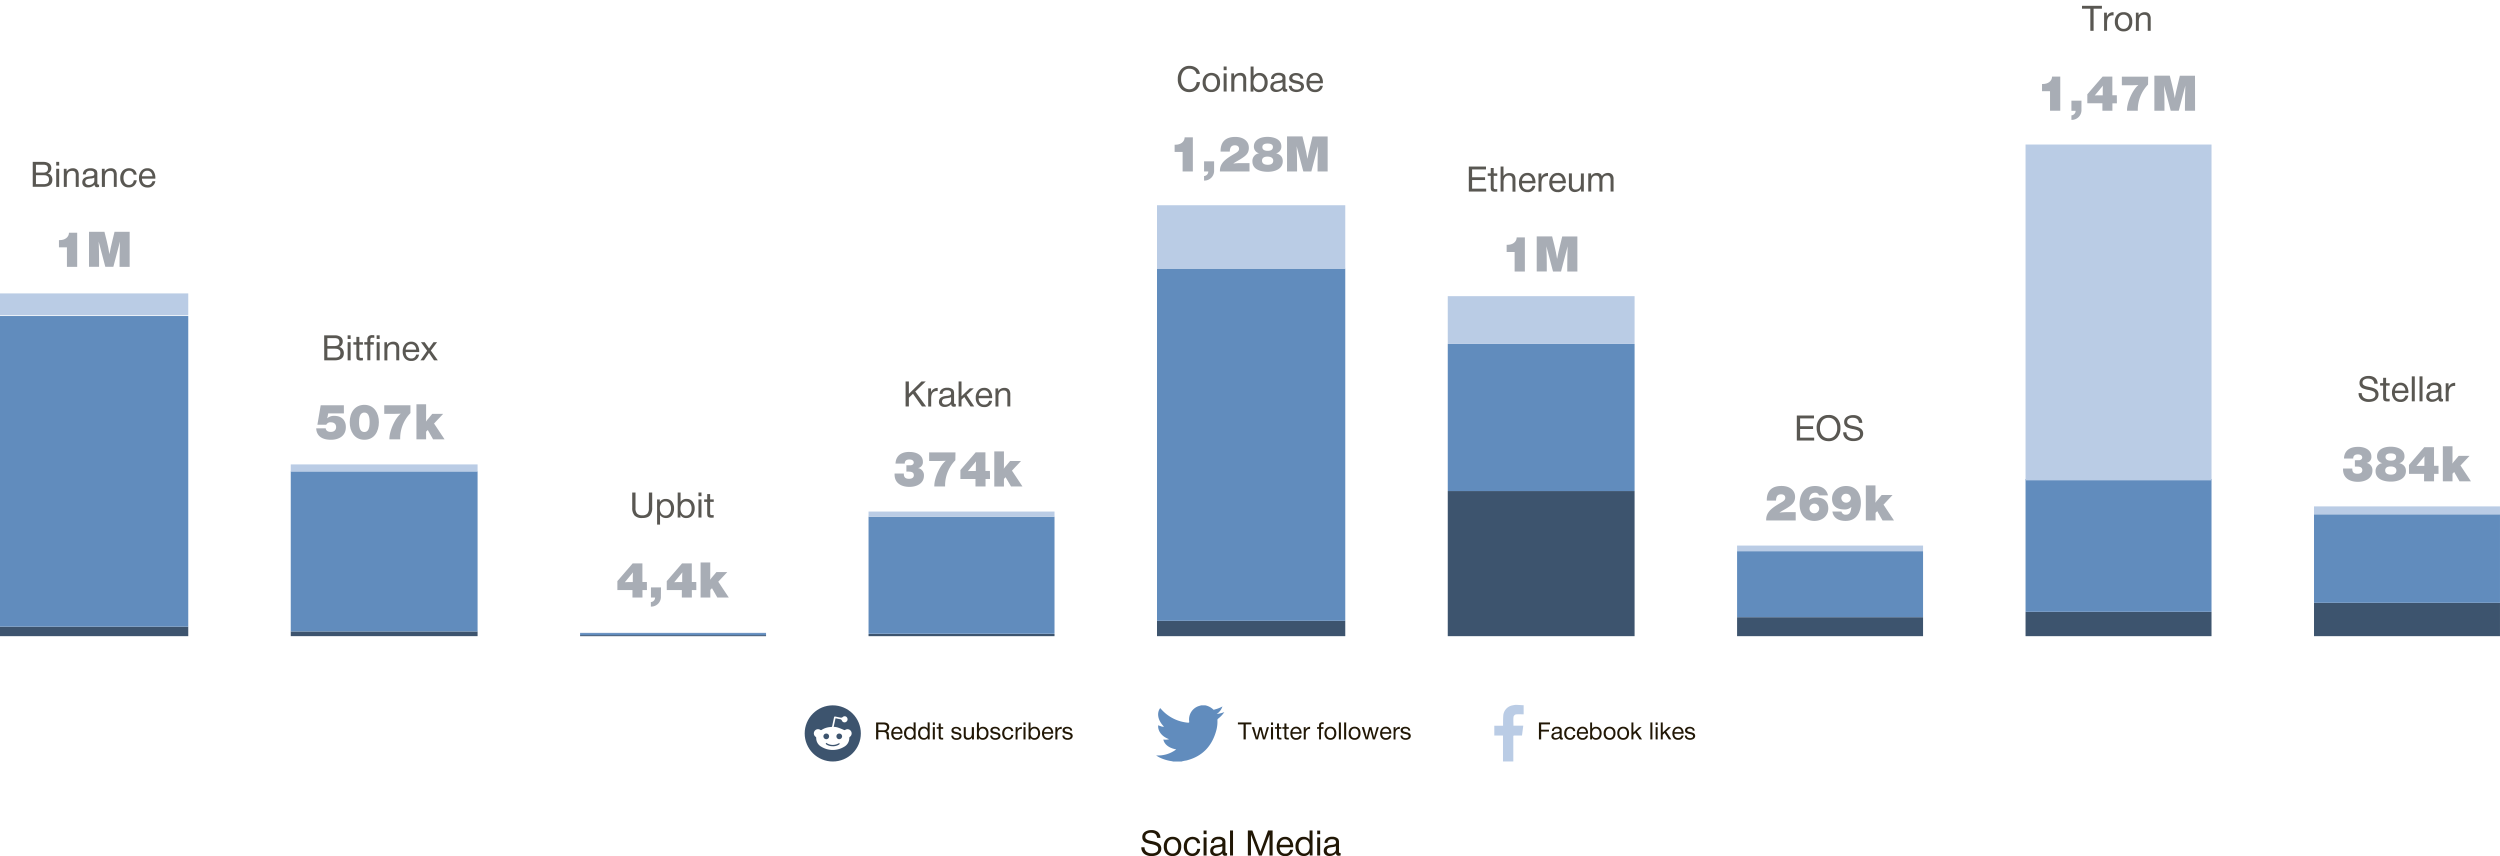 <?xml version="1.0" encoding="UTF-8"?> <svg xmlns="http://www.w3.org/2000/svg" xmlns:xlink="http://www.w3.org/1999/xlink" id="Слой_1" data-name="Слой 1" viewBox="0 0 1309.61 448.4"><defs><style>.cls-1{fill:none;}.cls-2{clip-path:url(#clip-path);}.cls-3{fill:#211705;}.cls-4{clip-path:url(#clip-path-5);}.cls-5{fill:#3d546e;}.cls-6{fill:#618cbd;}.cls-7{fill:#bacce5;}.cls-8{fill:#a8adb5;}.cls-9{fill:#595752;}</style><clipPath id="clip-path"><rect class="cls-1" y="3.05" width="1309.61" height="445.41"></rect></clipPath><clipPath id="clip-path-5"><path class="cls-1" d="M421.53,384.19a14.71,14.71,0,1,0,14.71-14.7,14.71,14.71,0,0,0-14.71,14.7"></path></clipPath></defs><title>binance illustrations</title><g class="cls-2"><path class="cls-3" d="M607.79,438.9h-1.66c-.18-1.78-1.26-2.67-3.23-2.67a3.57,3.57,0,0,0-2.17.57,1.88,1.88,0,0,0-.77,1.6,1.75,1.75,0,0,0,.11.64,1.19,1.19,0,0,0,.38.49,4.75,4.75,0,0,0,.5.36,2.85,2.85,0,0,0,.75.29l.82.22,1,.2,1.32.31a8.63,8.63,0,0,1,1.27.45,4.61,4.61,0,0,1,1.16.69,3.43,3.43,0,0,1,.74,1,3.12,3.12,0,0,1,.32,1.42,3.51,3.51,0,0,1-.76,2.31,4.14,4.14,0,0,1-1.87,1.29,7.36,7.36,0,0,1-2.42.37,6.18,6.18,0,0,1-3.92-1.16,4.16,4.16,0,0,1-1.47-3.45h1.67a2.89,2.89,0,0,0,1.11,2.43,4.57,4.57,0,0,0,2.75.76,4.43,4.43,0,0,0,2.28-.55,2,2,0,0,0,1-1.83,1.89,1.89,0,0,0-.25-1,2,2,0,0,0-.8-.68,7.14,7.14,0,0,0-1.1-.43c-.36-.11-.85-.23-1.44-.37l-.18,0a18.38,18.38,0,0,1-2.63-.74,2.89,2.89,0,0,1-1.9-2.85,3.16,3.16,0,0,1,1.38-2.81,5.81,5.81,0,0,1,3.33-.92,5.25,5.25,0,0,1,3.41,1,3.89,3.89,0,0,1,1.35,3.07"></path><path class="cls-3" d="M616.39,440.69a2.59,2.59,0,0,0-2.16-1,2.63,2.63,0,0,0-2.17,1,4.25,4.25,0,0,0-.8,2.7,4.21,4.21,0,0,0,.79,2.73,2.69,2.69,0,0,0,2.22,1,2.59,2.59,0,0,0,2.14-1,4.35,4.35,0,0,0,.78-2.74,4.23,4.23,0,0,0-.8-2.7m-5.5-.95a4.33,4.33,0,0,1,3.38-1.36,4.26,4.26,0,0,1,3.32,1.31,5.25,5.25,0,0,1,1.19,3.66,5.5,5.5,0,0,1-1.19,3.75,4.23,4.23,0,0,1-3.34,1.34,4.38,4.38,0,0,1-3.38-1.32,5.26,5.26,0,0,1-1.22-3.68,5.32,5.32,0,0,1,1.24-3.7"></path><path class="cls-3" d="M628.72,444.69a4.2,4.2,0,0,1-1.29,2.72,3.92,3.92,0,0,1-2.81,1,4.16,4.16,0,0,1-3.31-1.33,5.2,5.2,0,0,1-1.17-3.56,5.48,5.48,0,0,1,1.23-3.76,4.71,4.71,0,0,1,6.07-.52,3.68,3.68,0,0,1,1.23,2.5h-1.61a2.24,2.24,0,0,0-2.37-2.06,2.58,2.58,0,0,0-2.14,1,4.3,4.3,0,0,0-.78,2.71,4.4,4.4,0,0,0,.75,2.72,2.64,2.64,0,0,0,3.78.37,3,3,0,0,0,.85-1.8Z"></path></g><path class="cls-3" d="M630.49,448.15h1.57v-9.49h-1.57Zm0-11.19h1.57v-1.91h-1.57Z"></path><g class="cls-2"><path class="cls-3" d="M640.31,443.22a2.56,2.56,0,0,1-.35.22,2.07,2.07,0,0,1-.46.15l-.39.08-.48.07-.4.05-.74.1-.66.15a1.9,1.9,0,0,0-.68.3,1.72,1.72,0,0,0-.4.49,1.5,1.5,0,0,0-.19.76,1.45,1.45,0,0,0,.5,1.16,2.11,2.11,0,0,0,1.38.42,3.22,3.22,0,0,0,2-.66,1.94,1.94,0,0,0,.88-1.56Zm2.5,3.68v1.21a3,3,0,0,1-1.06.18,1.24,1.24,0,0,1-1.37-1.39,4.37,4.37,0,0,1-3.41,1.5,3.23,3.23,0,0,1-2.2-.71,2.51,2.51,0,0,1-.81-2q0-2.54,3.34-3c.14,0,.35-.05.63-.08a5.75,5.75,0,0,0,2-.42,1.13,1.13,0,0,0,.43-1c0-1-.71-1.56-2.14-1.56a2.63,2.63,0,0,0-1.66.45,2.09,2.09,0,0,0-.68,1.48h-1.51a3,3,0,0,1,1.08-2.37,4.37,4.37,0,0,1,2.86-.85,4.18,4.18,0,0,1,3,.92,1.75,1.75,0,0,1,.46.77,3.84,3.84,0,0,1,.16.78c0,.2,0,.51,0,.91s0,1.17,0,2.12,0,1.65,0,2.11a1.41,1.41,0,0,0,.14.73.55.55,0,0,0,.5.21,1.59,1.59,0,0,0,.39-.05"></path></g><rect class="cls-3" x="644.34" y="435.05" width="1.57" height="13.1"></rect><polygon class="cls-3" points="664.26 435.05 660.23 446.14 656.05 435.05 653.68 435.05 653.68 448.15 655.32 448.15 655.32 437.22 659.47 448.15 660.96 448.15 665.03 437.22 665.03 448.15 666.65 448.15 666.65 435.05 664.26 435.05"></polygon><g class="cls-2"><path class="cls-3" d="M675.83,442.56a3.38,3.38,0,0,0-.82-2.13,2.43,2.43,0,0,0-1.88-.76,2.53,2.53,0,0,0-1.88.77,3.5,3.5,0,0,0-.89,2.12Zm1.5,2.59a3.8,3.8,0,0,1-4.11,3.31,4.14,4.14,0,0,1-3.25-1.31,5.18,5.18,0,0,1-1.18-3.62,5.53,5.53,0,0,1,1.21-3.72,4,4,0,0,1,3.17-1.43,3.69,3.69,0,0,1,3.22,1.48,6.31,6.31,0,0,1,1.05,3.74v.22h-7.08l0,.12a3.38,3.38,0,0,0,.79,2.37,2.77,2.77,0,0,0,2.15.86,2.53,2.53,0,0,0,1.61-.47,3.1,3.1,0,0,0,.93-1.55Z"></path><path class="cls-3" d="M683.13,439.72a2.56,2.56,0,0,0-2.11,1,4.18,4.18,0,0,0-.77,2.65,4.36,4.36,0,0,0,.79,2.75,2.75,2.75,0,0,0,4.25,0,4.39,4.39,0,0,0,.76-2.73,4.56,4.56,0,0,0-.72-2.62,2.5,2.5,0,0,0-2.2-1.06m4.43-4.67v13.1h-1.45v-1.4A3.24,3.24,0,0,1,683,448.4a4,4,0,0,1-3.18-1.35,5.36,5.36,0,0,1-1.18-3.67,5.63,5.63,0,0,1,1.11-3.57,3.74,3.74,0,0,1,3.18-1.43,3.49,3.49,0,0,1,3.08,1.55v-4.88Z"></path></g><path class="cls-3" d="M690,448.15h1.56v-9.49H690ZM690,437h1.56v-1.91H690Z"></path><g class="cls-2"><path class="cls-3" d="M699.79,443.22a2.07,2.07,0,0,1-.35.22,1.91,1.91,0,0,1-.46.15l-.38.08-.49.07-.39.05-.75.1-.66.15a2,2,0,0,0-.68.3,1.9,1.9,0,0,0-.39.49,1.6,1.6,0,0,0,.31,1.92,2.07,2.07,0,0,0,1.38.42,3.19,3.19,0,0,0,2-.66,1.91,1.91,0,0,0,.88-1.56Zm2.5,3.68v1.21a3,3,0,0,1-1.06.18c-.89,0-1.34-.46-1.36-1.39a4.37,4.37,0,0,1-3.42,1.5,3.2,3.2,0,0,1-2.19-.71,2.48,2.48,0,0,1-.82-2c0-1.69,1.12-2.68,3.34-3,.15,0,.36-.05.64-.08a5.75,5.75,0,0,0,2-.42,1.15,1.15,0,0,0,.42-1q0-1.56-2.13-1.56a2.61,2.61,0,0,0-1.66.45,2.09,2.09,0,0,0-.68,1.48h-1.51a3,3,0,0,1,1.07-2.37,4.4,4.4,0,0,1,2.87-.85,4.15,4.15,0,0,1,3,.92,1.75,1.75,0,0,1,.46.77,3.26,3.26,0,0,1,.16.78c0,.2,0,.51,0,.91s0,1.17,0,2.12,0,1.65,0,2.11a1.43,1.43,0,0,0,.13.73.58.58,0,0,0,.51.21,1.58,1.58,0,0,0,.38-.05"></path></g><g class="cls-4"><path class="cls-5" d="M437.69,376.29l.18,0c.7.15,1.41.33,2.12.45a1.15,1.15,0,0,1,1.05.78,1.48,1.48,0,0,0,2.16.66,1.6,1.6,0,0,0,.58-2.18,1.46,1.46,0,0,0-2.2-.49c-.61.61-1.17.44-1.81.3l-1.86-.39c-.83-.18-.92-.11-1.09.72-.29,1.39-.6,2.78-.88,4.18-.07.36-.2.51-.59.52a9.74,9.74,0,0,0-4.91,1.49.61.61,0,0,1-.75,0,2.15,2.15,0,0,0-3,.65,2.18,2.18,0,0,0,.59,3,.77.77,0,0,1,.29.51,5.17,5.17,0,0,0,2.67,4.68,11.48,11.48,0,0,0,12,0,5.15,5.15,0,0,0,2.65-4.63.86.86,0,0,1,.31-.56,2.18,2.18,0,0,0,.56-3,2.14,2.14,0,0,0-2.95-.65.76.76,0,0,1-.82,0c-1.11-.48-2.25-.94-3.41-1.32a10,10,0,0,0-1.86-.26c.33-1.52.64-3,.95-4.44m-.6,22.72h-1.71l-1.15-.18a14.76,14.76,0,0,1-12.47-11.72c-.14-.68-.22-1.37-.34-2.06v-1.71c.06-.36.12-.73.17-1.09a14.76,14.76,0,0,1,11-12.34c.93-.23,1.88-.35,2.82-.53h1.71l1.09.17a14.78,14.78,0,0,1,12.33,10.9c.24.95.36,1.93.54,2.89v1.71l-.18,1.16a14.73,14.73,0,0,1-11.59,12.42c-.73.16-1.46.25-2.19.38"></path><path class="cls-5" d="M434.31,385.73a1.48,1.48,0,0,1-1.47,1.51,1.53,1.53,0,0,1-1.5-1.52,1.46,1.46,0,0,1,1.47-1.45,1.42,1.42,0,0,1,1.5,1.46"></path><path class="cls-5" d="M438.16,385.72a1.42,1.42,0,0,1,1.51-1.45,1.46,1.46,0,0,1,1.46,1.45,1.52,1.52,0,0,1-1.5,1.51,1.47,1.47,0,0,1-1.47-1.51"></path><path class="cls-5" d="M436.15,390.91a5.83,5.83,0,0,1-3.23-.89c-.18-.14-.38-.52-.32-.65.2-.38.47-.09.7.07a6,6,0,0,0,5.92,0,1.75,1.75,0,0,1,.67-.1c-.08.22-.11.5-.26.64a5.79,5.79,0,0,1-3.48.94"></path></g><g class="cls-2"><path class="cls-3" d="M460.11,379.45v3.11h2.19a6.73,6.73,0,0,0,.69,0,3,3,0,0,0,.61-.11,1.5,1.5,0,0,0,.54-.25,1.18,1.18,0,0,0,.34-.46,1.76,1.76,0,0,0,.14-.73,1.28,1.28,0,0,0-.54-1.21,2.81,2.81,0,0,0-1.47-.32Zm-1.17-1h3.88c2,0,3,.82,3,2.46a2.33,2.33,0,0,1-.41,1.36,2,2,0,0,1-1.1.8,2,2,0,0,1,.72.29,1,1,0,0,1,.39.52,2.34,2.34,0,0,1,.16.6c0,.18,0,.43.07.78,0,0,0,.11,0,.24s0,.21,0,.26,0,.13,0,.24,0,.21,0,.27,0,.13,0,.23a2.33,2.33,0,0,0,.06.25,1.65,1.65,0,0,0,.09.21,1,1,0,0,0,.11.21,1.15,1.15,0,0,0,.14.17h-1.34a.89.89,0,0,1-.14-.31,2.23,2.23,0,0,1-.09-.45c0-.16,0-.3,0-.41s0-.25,0-.45,0-.32,0-.34a2.29,2.29,0,0,0-.46-1.51,2.45,2.45,0,0,0-1.6-.38h-2.31v3.85h-1.17Z"></path><path class="cls-3" d="M471.69,383.54a2.35,2.35,0,0,0-.56-1.44,1.66,1.66,0,0,0-1.27-.52,1.72,1.72,0,0,0-1.28.53,2.38,2.38,0,0,0-.61,1.43Zm1,1.77a2.58,2.58,0,0,1-2.79,2.24,2.82,2.82,0,0,1-2.21-.88,3.52,3.52,0,0,1-.8-2.46,3.74,3.74,0,0,1,.82-2.53,2.68,2.68,0,0,1,2.15-1,2.49,2.49,0,0,1,2.19,1,4.28,4.28,0,0,1,.71,2.54v.15H468v.07a2.33,2.33,0,0,0,.53,1.61,1.91,1.91,0,0,0,1.47.59,1.67,1.67,0,0,0,1.09-.33,2.06,2.06,0,0,0,.63-1Z"></path><path class="cls-3" d="M476.65,381.62a1.72,1.72,0,0,0-1.43.66,2.82,2.82,0,0,0-.53,1.8,3,3,0,0,0,.54,1.87,1.86,1.86,0,0,0,2.88,0,2.91,2.91,0,0,0,.52-1.85,3.06,3.06,0,0,0-.49-1.78,1.68,1.68,0,0,0-1.49-.72m3-3.17v8.89h-1v-.95a2.2,2.2,0,0,1-2.11,1.12,2.71,2.71,0,0,1-2.16-.91,3.67,3.67,0,0,1-.8-2.49,3.83,3.83,0,0,1,.75-2.43,2.56,2.56,0,0,1,2.16-1,2.39,2.39,0,0,1,2.1,1.05v-3.31Z"></path><path class="cls-3" d="M484,381.62a1.73,1.73,0,0,0-1.43.66,2.81,2.81,0,0,0-.52,1.8,3,3,0,0,0,.54,1.87,1.86,1.86,0,0,0,2.88,0,3,3,0,0,0,.52-1.85,3.06,3.06,0,0,0-.49-1.78,1.69,1.69,0,0,0-1.5-.72m3-3.17v8.89h-1v-.95a2.17,2.17,0,0,1-2.1,1.12,2.71,2.71,0,0,1-2.16-.91,3.62,3.62,0,0,1-.8-2.49,3.77,3.77,0,0,1,.75-2.43,2.56,2.56,0,0,1,2.16-1,2.37,2.37,0,0,1,2.09,1.05v-3.31Z"></path></g><path class="cls-3" d="M488.64,387.34h1.07v-6.45h-1.07Zm0-7.59h1.07v-1.3h-1.07Z"></path><g class="cls-2"><path class="cls-3" d="M494.08,380.9v.87H492.8v3.76c0,.21,0,.35,0,.41a1.35,1.35,0,0,0,.07.27.33.33,0,0,0,.21.22,1.5,1.5,0,0,0,.42.05,4.21,4.21,0,0,0,.57,0v.91a5.91,5.91,0,0,1-.8,0,2.31,2.31,0,0,1-.75-.1,1.34,1.34,0,0,1-.45-.22.83.83,0,0,1-.23-.44,3.75,3.75,0,0,1-.09-.54c0-.15,0-.39,0-.73v-3.6h-1.08v-.87h1.08V379h1.05v1.92Z"></path><path class="cls-3" d="M503.44,382.77h-1.06c-.07-.78-.58-1.17-1.56-1.17a1.73,1.73,0,0,0-.95.23.74.74,0,0,0-.35.64,1.5,1.5,0,0,0,0,.22.4.4,0,0,0,.1.18l.12.15a.62.62,0,0,0,.19.12l.2.09a.79.79,0,0,0,.25.08l.25.07.29.06.28.07c.31.06.53.12.69.16a6,6,0,0,1,.63.23,2.23,2.23,0,0,1,.61.35,1.69,1.69,0,0,1,.38.5,1.53,1.53,0,0,1,.17.72A1.8,1.8,0,0,1,503,387a3,3,0,0,1-1.92.57,3.07,3.07,0,0,1-2-.58,2.17,2.17,0,0,1-.75-1.65h1c.05.9.63,1.36,1.73,1.36a1.91,1.91,0,0,0,1.13-.3.89.89,0,0,0,.43-.78.69.69,0,0,0-.22-.53,1.2,1.2,0,0,0-.5-.31l-.78-.22-.11,0-.48-.11c-.24,0-.41-.1-.52-.13l-.47-.16a1.57,1.57,0,0,1-.45-.22,4.09,4.09,0,0,1-.33-.3,1,1,0,0,1-.25-.43,1.82,1.82,0,0,1-.08-.55,1.68,1.68,0,0,1,.67-1.39,2.83,2.83,0,0,1,1.78-.51,2.93,2.93,0,0,1,1.83.54,1.77,1.77,0,0,1,.72,1.52"></path><path class="cls-3" d="M510.19,380.9v6.44h-1v-1a2.54,2.54,0,0,1-2.2,1.18,2.11,2.11,0,0,1-1.58-.56,2.2,2.2,0,0,1-.56-1.62V380.9h1.06V385a2,2,0,0,0,.29,1.16,1.22,1.22,0,0,0,1,.39c1.24,0,1.87-.77,1.87-2.32V380.9Z"></path><path class="cls-3" d="M514.77,381.62a1.69,1.69,0,0,0-1.5.74,3.16,3.16,0,0,0-.49,1.81,2.78,2.78,0,0,0,.54,1.8,1.77,1.77,0,0,0,1.45.67,1.71,1.71,0,0,0,1.42-.69,2.94,2.94,0,0,0,.54-1.84,2.79,2.79,0,0,0-.53-1.81,1.74,1.74,0,0,0-1.43-.68m-1.95-3.17v3.33a2.34,2.34,0,0,1,2.12-1.06,2.65,2.65,0,0,1,2.1.92,3.66,3.66,0,0,1,.78,2.45,3.73,3.73,0,0,1-.8,2.5,2.71,2.71,0,0,1-2.15.94,2.17,2.17,0,0,1-2.11-1.13v.94h-1v-8.89Z"></path><path class="cls-3" d="M523.87,382.77h-1q-.11-1.17-1.56-1.17a1.75,1.75,0,0,0-1,.23.74.74,0,0,0-.35.64.78.78,0,0,0,0,.22.38.38,0,0,0,.09.18l.13.15a.46.46,0,0,0,.18.12,2.16,2.16,0,0,1,.2.09,1,1,0,0,0,.25.08l.25.07.29.06.28.07c.31.06.54.12.69.16a6,6,0,0,1,.63.23,2.23,2.23,0,0,1,.61.35,1.65,1.65,0,0,1,.55,1.22,1.82,1.82,0,0,1-.72,1.5,3.06,3.06,0,0,1-1.93.57,3,3,0,0,1-2-.58,2.1,2.1,0,0,1-.75-1.65h1c.06.9.64,1.36,1.73,1.36a2,2,0,0,0,1.14-.3.91.91,0,0,0,.42-.78.69.69,0,0,0-.22-.53,1.2,1.2,0,0,0-.5-.31l-.78-.22-.11,0-.47-.11c-.25,0-.42-.1-.53-.13l-.46-.16a1.52,1.52,0,0,1-.46-.22,2.86,2.86,0,0,1-.32-.3.91.91,0,0,1-.26-.43,1.84,1.84,0,0,1-.07-.55,1.67,1.67,0,0,1,.66-1.39,2.83,2.83,0,0,1,1.78-.51,3,3,0,0,1,1.84.54,1.79,1.79,0,0,1,.71,1.52"></path><path class="cls-3" d="M530.82,385a2.88,2.88,0,0,1-.87,1.85,2.69,2.69,0,0,1-1.92.69,2.81,2.81,0,0,1-2.24-.91,3.52,3.52,0,0,1-.79-2.41,3.7,3.7,0,0,1,.83-2.56,3.2,3.2,0,0,1,4.12-.35,2.52,2.52,0,0,1,.84,1.69h-1.1a1.52,1.52,0,0,0-1.61-1.39,1.73,1.73,0,0,0-1.45.68,2.92,2.92,0,0,0-.53,1.84,3,3,0,0,0,.51,1.85,1.82,1.82,0,0,0,2.57.25,2.12,2.12,0,0,0,.58-1.23Z"></path><path class="cls-3" d="M535.31,380.75v1.1l-.27,0a2.18,2.18,0,0,0-.89.16,1.6,1.6,0,0,0-.59.41,1.94,1.94,0,0,0-.35.62,3.41,3.41,0,0,0-.18.75,7.24,7.24,0,0,0,0,.85v2.72h-1V380.9h1v1.38a2.34,2.34,0,0,1,2.37-1.53"></path></g><path class="cls-3" d="M536.15,387.34h1.07v-6.45h-1.07Zm0-7.59h1.07v-1.3h-1.07Z"></path><g class="cls-2"><path class="cls-3" d="M541.85,381.62a1.7,1.7,0,0,0-1.51.74,3.23,3.23,0,0,0-.48,1.81,2.78,2.78,0,0,0,.53,1.8,1.77,1.77,0,0,0,1.46.67,1.71,1.71,0,0,0,1.42-.69,2.94,2.94,0,0,0,.54-1.84,2.79,2.79,0,0,0-.54-1.81,1.72,1.72,0,0,0-1.42-.68m-2-3.17v3.33a2.35,2.35,0,0,1,2.12-1.06,2.64,2.64,0,0,1,2.1.92,4.23,4.23,0,0,1,0,4.95,2.7,2.7,0,0,1-2.14.94,2.19,2.19,0,0,1-2.12-1.13v.94h-1v-8.89Z"></path><path class="cls-3" d="M550.65,383.54a2.35,2.35,0,0,0-.56-1.44,1.81,1.81,0,0,0-2.55,0,2.38,2.38,0,0,0-.61,1.43Zm1,1.77a2.57,2.57,0,0,1-2.78,2.24,2.84,2.84,0,0,1-2.22-.88,3.57,3.57,0,0,1-.79-2.46,3.74,3.74,0,0,1,.82-2.53,2.67,2.67,0,0,1,2.15-1,2.46,2.46,0,0,1,2.18,1,4.22,4.22,0,0,1,.72,2.54v.15h-4.81v.07a2.33,2.33,0,0,0,.53,1.61,1.88,1.88,0,0,0,1.46.59,1.7,1.7,0,0,0,1.1-.33,2.06,2.06,0,0,0,.63-1Z"></path><path class="cls-3" d="M556.19,380.75v1.1l-.28,0a2.16,2.16,0,0,0-.88.16,1.52,1.52,0,0,0-.59.41,1.94,1.94,0,0,0-.35.62,3.41,3.41,0,0,0-.18.75,7.24,7.24,0,0,0,0,.85v2.72h-1.06V380.9h1v1.38a2.34,2.34,0,0,1,2.37-1.53"></path><path class="cls-3" d="M561.72,382.77h-1.05c-.07-.78-.58-1.17-1.56-1.17a1.79,1.79,0,0,0-1,.23.73.73,0,0,0-.34.64,1.5,1.5,0,0,0,0,.22.4.4,0,0,0,.1.18l.12.15a.62.62,0,0,0,.19.12l.2.09a.81.81,0,0,0,.24.08l.26.07.29.06.28.07c.3.06.53.12.68.16a5.28,5.28,0,0,1,.64.23,2.23,2.23,0,0,1,.61.35,1.87,1.87,0,0,1,.38.5,1.53,1.53,0,0,1,.17.72,1.83,1.83,0,0,1-.73,1.5,3,3,0,0,1-1.93.57,3.06,3.06,0,0,1-2-.58,2.1,2.1,0,0,1-.75-1.65h1c.06.9.64,1.36,1.74,1.36a1.94,1.94,0,0,0,1.13-.3.89.89,0,0,0,.43-.78.73.73,0,0,0-.22-.53,1.27,1.27,0,0,0-.5-.31l-.78-.22-.11,0-.48-.11c-.24,0-.42-.1-.52-.13l-.47-.16a1.44,1.44,0,0,1-.45-.22,4.09,4.09,0,0,1-.33-.3,1,1,0,0,1-.26-.43,2.23,2.23,0,0,1-.07-.55,1.67,1.67,0,0,1,.66-1.39,2.87,2.87,0,0,1,1.78-.51,3,3,0,0,1,1.84.54,1.76,1.76,0,0,1,.71,1.52"></path><path class="cls-6" d="M619.1,398.91h-4.8c-.08-.17-.25-.13-.38-.15a22.4,22.4,0,0,1-5-1.3,14.29,14.29,0,0,1-3.3-1.74,15.54,15.54,0,0,0,10.54-3.16c-3.7-.63-6.28-2.62-6.74-5.18a6.75,6.75,0,0,0,3-.17c-3.71-1.27-6-4.22-5.71-7.28.5.18,1,.39,1.49.54a3.12,3.12,0,0,0,1.56.2c-3.17-3.17-4-7.05-2-9.74.16.16.3.31.45.48a21.17,21.17,0,0,0,14,7.16c.85.08.78-.25.72-.82a7.38,7.38,0,0,1,5.14-7.92l1.16-.34h2.18a8.67,8.67,0,0,1,4.17,2.18c.21.22.44.09.68,0a16.69,16.69,0,0,0,4.11-1.6,7.63,7.63,0,0,1-3,3.95,16.14,16.14,0,0,0,4-1,15,15,0,0,1-3.18,3.39.9.9,0,0,0-.45.83,17.71,17.71,0,0,1-.49,5c-2.17,8.43-7.24,14-15.83,16.15a17.77,17.77,0,0,0-2.39.49"></path></g><polygon class="cls-3" points="655.55 378.45 655.55 379.47 652.59 379.47 652.59 387.34 651.43 387.34 651.43 379.47 648.47 379.47 648.47 378.45 655.55 378.45"></polygon><polygon class="cls-3" points="655.78 380.9 656.94 380.9 658.4 386.2 659.7 380.9 660.86 380.9 662.21 386.2 663.66 380.9 664.75 380.9 662.71 387.34 661.59 387.34 660.27 382.25 658.97 387.34 657.83 387.34 655.78 380.9"></polygon><path class="cls-3" d="M665.8,387.34h1.07v-6.45H665.8Zm0-7.59h1.07v-1.3H665.8Z"></path><g class="cls-2"><path class="cls-3" d="M671.24,380.9v.87H670v3.76a3.8,3.8,0,0,0,0,.41.89.89,0,0,0,.07.27.33.33,0,0,0,.21.22,1.5,1.5,0,0,0,.42.05,4.21,4.21,0,0,0,.57,0v.91a6,6,0,0,1-.81,0,2.28,2.28,0,0,1-.74-.1,1.34,1.34,0,0,1-.45-.22.83.83,0,0,1-.23-.44,3.75,3.75,0,0,1-.09-.54c0-.15,0-.39,0-.73v-3.6h-1.08v-.87h1.08V379H670v1.92Z"></path><path class="cls-3" d="M675.14,380.9v.87h-1.27v4.17a1.35,1.35,0,0,0,.07.27.33.33,0,0,0,.21.22,1.5,1.5,0,0,0,.42.05,4.21,4.21,0,0,0,.57,0v.91a5.81,5.81,0,0,1-.8,0,2.31,2.31,0,0,1-.75-.1,1.57,1.57,0,0,1-.45-.22.83.83,0,0,1-.23-.44,2.6,2.6,0,0,1-.08-.54c0-.15,0-.39,0-.73v-3.6h-1.07v-.87h1.07V379h1.06v1.92Z"></path><path class="cls-3" d="M680.76,383.54a2.35,2.35,0,0,0-.56-1.44,1.81,1.81,0,0,0-2.55,0,2.38,2.38,0,0,0-.61,1.43Zm1,1.77a2.58,2.58,0,0,1-2.79,2.24,2.82,2.82,0,0,1-2.21-.88,3.57,3.57,0,0,1-.8-2.46,3.74,3.74,0,0,1,.83-2.53,2.67,2.67,0,0,1,2.15-1,2.46,2.46,0,0,1,2.18,1,4.22,4.22,0,0,1,.72,2.54v.15H677v.07a2.28,2.28,0,0,0,.53,1.61,1.88,1.88,0,0,0,1.46.59,1.7,1.7,0,0,0,1.1-.33,2.13,2.13,0,0,0,.63-1Z"></path><path class="cls-3" d="M686.29,380.75v1.1l-.27,0a2.16,2.16,0,0,0-.88.16,1.41,1.41,0,0,0-.58.41,1.78,1.78,0,0,0-.36.62,3.41,3.41,0,0,0-.18.75,7.24,7.24,0,0,0,0,.85v2.72h-1.06V380.9h1v1.38a2.34,2.34,0,0,1,2.36-1.53"></path><path class="cls-3" d="M693.42,378.42v.93a2.72,2.72,0,0,0-.58-.05.91.91,0,0,0-.65.16,1.09,1.09,0,0,0-.16.7v.74h1.23v.87H692v5.57H691v-5.57h-1.08v-.87H691V380a1.62,1.62,0,0,1,.44-1.26,1.92,1.92,0,0,1,1.33-.4,6.58,6.58,0,0,1,.68.05"></path><path class="cls-3" d="M698.45,382.27a1.95,1.95,0,0,0-3,0,2.9,2.9,0,0,0-.54,1.84,2.85,2.85,0,0,0,.54,1.85,1.8,1.8,0,0,0,1.5.67,1.75,1.75,0,0,0,1.46-.67,3.52,3.52,0,0,0,0-3.7m-3.74-.64a3,3,0,0,1,2.29-.92,2.91,2.91,0,0,1,2.26.89,3.59,3.59,0,0,1,.8,2.48,3.76,3.76,0,0,1-.8,2.55,2.87,2.87,0,0,1-2.27.91,3,3,0,0,1-2.3-.9,3.55,3.55,0,0,1-.82-2.5,3.61,3.61,0,0,1,.84-2.51"></path></g><rect class="cls-3" x="701.36" y="378.45" width="1.07" height="8.89"></rect><rect class="cls-3" x="704.11" y="378.45" width="1.07" height="8.89"></rect><g class="cls-2"><path class="cls-3" d="M711.06,382.27a1.78,1.78,0,0,0-1.47-.67,1.76,1.76,0,0,0-1.47.68,3.4,3.4,0,0,0,0,3.69,1.82,1.82,0,0,0,1.51.67,1.73,1.73,0,0,0,1.45-.67,3,3,0,0,0,.53-1.86,2.9,2.9,0,0,0-.54-1.84m-3.74-.64a3,3,0,0,1,2.3-.92,2.89,2.89,0,0,1,2.25.89,3.54,3.54,0,0,1,.81,2.48,3.72,3.72,0,0,1-.81,2.55,2.85,2.85,0,0,1-2.27.91,3,3,0,0,1-2.29-.9,3.56,3.56,0,0,1-.83-2.5,3.61,3.61,0,0,1,.84-2.51"></path></g><polygon class="cls-3" points="713.35 380.9 714.51 380.9 715.97 386.2 717.27 380.9 718.42 380.9 719.78 386.2 721.22 380.9 722.31 380.9 720.27 387.34 719.16 387.34 717.84 382.25 716.54 387.34 715.4 387.34 713.35 380.9"></polygon><g class="cls-2"><path class="cls-3" d="M727.77,383.54a2.35,2.35,0,0,0-.56-1.44,1.81,1.81,0,0,0-2.55,0,2.38,2.38,0,0,0-.61,1.43Zm1,1.77a2.57,2.57,0,0,1-2.78,2.24,2.84,2.84,0,0,1-2.22-.88,3.57,3.57,0,0,1-.79-2.46,3.74,3.74,0,0,1,.82-2.53,2.68,2.68,0,0,1,2.15-1,2.49,2.49,0,0,1,2.19,1,4.28,4.28,0,0,1,.71,2.54v.15h-4.81v.07a2.33,2.33,0,0,0,.53,1.61,1.88,1.88,0,0,0,1.46.59,1.7,1.7,0,0,0,1.1-.33,2,2,0,0,0,.62-1Z"></path><path class="cls-3" d="M733.31,380.75v1.1l-.28,0a2.16,2.16,0,0,0-.88.16,1.41,1.41,0,0,0-.58.41,1.78,1.78,0,0,0-.36.62,3.41,3.41,0,0,0-.18.75,7.24,7.24,0,0,0,0,.85v2.72h-1V380.9h1v1.38a2.34,2.34,0,0,1,2.37-1.53"></path><path class="cls-3" d="M738.85,382.77h-1.06c-.06-.78-.59-1.17-1.56-1.17a1.73,1.73,0,0,0-1,.23.74.74,0,0,0-.35.64.78.78,0,0,0,0,.22.31.31,0,0,0,.09.18l.12.15a.62.62,0,0,0,.19.12,2.16,2.16,0,0,1,.2.09.93.93,0,0,0,.24.08l.26.07.29.06.28.07.69.16a6,6,0,0,1,.63.23,2.23,2.23,0,0,1,.61.35,1.69,1.69,0,0,1,.38.5,1.53,1.53,0,0,1,.17.72,1.8,1.8,0,0,1-.73,1.5,3,3,0,0,1-1.93.57,3.06,3.06,0,0,1-2-.58,2.17,2.17,0,0,1-.75-1.65h1c0,.9.63,1.36,1.73,1.36a1.91,1.91,0,0,0,1.13-.3.89.89,0,0,0,.43-.78.69.69,0,0,0-.22-.53,1.27,1.27,0,0,0-.5-.31l-.78-.22-.11,0-.48-.11-.53-.13-.46-.16a1.57,1.57,0,0,1-.45-.22,4.09,4.09,0,0,1-.33-.3,1,1,0,0,1-.25-.43,1.82,1.82,0,0,1-.08-.55,1.7,1.7,0,0,1,.66-1.39,2.87,2.87,0,0,1,1.78-.51,3,3,0,0,1,1.84.54,1.77,1.77,0,0,1,.72,1.52"></path><path class="cls-7" d="M793.69,369.25h1.14l3.33.19v4.76c-1.22,0-2.44-.08-3.65,0a1.67,1.67,0,0,0-1.7,1.66c-.11,1.4,0,2.81,0,4.29h5.14c-.22,1.76-.44,3.44-.67,5.15-1.34,0-2.63,0-3.93,0-.46,0-.62.1-.61.6,0,4.07,0,8.13,0,12.2,0,.27,0,.54,0,.8h-5.41c0-.07,0-.15,0-.23V385.72c0-.11,0-.22,0-.4h-4.55v-5.14h4.59c0-.27,0-.46,0-.65,0-1.51,0-3,.1-4.55a5.87,5.87,0,0,1,4.58-5.42c.54-.14,1.11-.21,1.66-.31"></path></g><polygon class="cls-3" points="811.96 378.45 811.96 379.47 807.33 379.47 807.33 382.25 811.42 382.25 811.42 383.23 807.33 383.23 807.33 387.34 806.16 387.34 806.16 378.45 811.96 378.45"></polygon><g class="cls-2"><path class="cls-3" d="M817,384l-.23.14a.86.86,0,0,1-.32.1l-.26.06-.33.05-.26,0-.51.07-.45.11a1,1,0,0,0-.46.2,1.19,1.19,0,0,0-.27.33,1,1,0,0,0-.13.52,1,1,0,0,0,.34.78,1.43,1.43,0,0,0,.94.29,2.19,2.19,0,0,0,1.35-.45,1.31,1.31,0,0,0,.59-1.06Zm1.7,2.49v.82a1.85,1.85,0,0,1-.72.13c-.6,0-.91-.32-.93-.95a3,3,0,0,1-2.31,1,2.22,2.22,0,0,1-1.5-.49,1.69,1.69,0,0,1-.55-1.34c0-1.15.76-1.82,2.27-2l.43-.05a4.26,4.26,0,0,0,1.33-.28.8.8,0,0,0,.28-.69c0-.71-.48-1.06-1.45-1.06a1.78,1.78,0,0,0-1.12.3,1.42,1.42,0,0,0-.46,1h-1a2,2,0,0,1,.73-1.61,3,3,0,0,1,1.95-.58,2.83,2.83,0,0,1,2,.62,1.26,1.26,0,0,1,.31.53,2.38,2.38,0,0,1,.12.53c0,.14,0,.34,0,.62s0,.8,0,1.44,0,1.12,0,1.43a1,1,0,0,0,.09.5.39.39,0,0,0,.34.14,1,1,0,0,0,.26,0"></path><path class="cls-3" d="M825.23,385a2.88,2.88,0,0,1-.87,1.85,2.68,2.68,0,0,1-1.91.69,2.82,2.82,0,0,1-2.25-.91,3.57,3.57,0,0,1-.79-2.41,3.7,3.7,0,0,1,.83-2.56,3.22,3.22,0,0,1,4.13-.35,2.51,2.51,0,0,1,.83,1.69h-1.09a1.52,1.52,0,0,0-1.62-1.39,1.73,1.73,0,0,0-1.45.68,2.92,2.92,0,0,0-.53,1.84A3,3,0,0,0,821,386a1.82,1.82,0,0,0,2.57.25,2.06,2.06,0,0,0,.58-1.23Z"></path><path class="cls-3" d="M830.83,383.54a2.35,2.35,0,0,0-.55-1.44,1.7,1.7,0,0,0-1.28-.52,1.72,1.72,0,0,0-1.28.53,2.38,2.38,0,0,0-.61,1.43Zm1,1.77a2.58,2.58,0,0,1-2.79,2.24,2.82,2.82,0,0,1-2.21-.88,3.57,3.57,0,0,1-.8-2.46,3.74,3.74,0,0,1,.82-2.53,2.68,2.68,0,0,1,2.15-1,2.48,2.48,0,0,1,2.19,1,4.28,4.28,0,0,1,.71,2.54v.15h-4.81v.07a2.29,2.29,0,0,0,.54,1.61,1.87,1.87,0,0,0,1.46.59,1.7,1.7,0,0,0,1.1-.33,2.12,2.12,0,0,0,.62-1Z"></path><path class="cls-3" d="M836,381.62a1.7,1.7,0,0,0-1.51.74,3.16,3.16,0,0,0-.49,1.81,2.78,2.78,0,0,0,.54,1.8,1.77,1.77,0,0,0,1.46.67,1.69,1.69,0,0,0,1.41-.69,2.88,2.88,0,0,0,.54-1.84,2.79,2.79,0,0,0-.53-1.81,1.72,1.72,0,0,0-1.42-.68m-2-3.17v3.33a2.35,2.35,0,0,1,2.12-1.06,2.65,2.65,0,0,1,2.1.92,4.23,4.23,0,0,1,0,4.95,2.71,2.71,0,0,1-2.15.94A2.17,2.17,0,0,1,834,386.4v.94h-1v-8.89Z"></path><path class="cls-3" d="M844.63,382.27a1.78,1.78,0,0,0-1.47-.67,1.76,1.76,0,0,0-1.47.68,3.4,3.4,0,0,0,0,3.69,1.82,1.82,0,0,0,1.51.67,1.73,1.73,0,0,0,1.45-.67,3,3,0,0,0,.53-1.86,2.9,2.9,0,0,0-.54-1.84m-3.74-.64a3,3,0,0,1,2.3-.92,2.89,2.89,0,0,1,2.25.89,3.54,3.54,0,0,1,.81,2.48,3.72,3.72,0,0,1-.81,2.55,2.85,2.85,0,0,1-2.27.91,3,3,0,0,1-2.29-.9,3.56,3.56,0,0,1-.83-2.5,3.61,3.61,0,0,1,.84-2.51"></path><path class="cls-3" d="M851.74,382.27a1.94,1.94,0,0,0-2.94,0,3.4,3.4,0,0,0,0,3.69,1.83,1.83,0,0,0,1.51.67,1.76,1.76,0,0,0,1.46-.67,3,3,0,0,0,.52-1.86,2.9,2.9,0,0,0-.54-1.84m-3.73-.64a3,3,0,0,1,2.29-.92,2.89,2.89,0,0,1,2.25.89,3.54,3.54,0,0,1,.81,2.48,3.72,3.72,0,0,1-.81,2.55,2.84,2.84,0,0,1-2.26.91,3,3,0,0,1-2.3-.9,4.2,4.2,0,0,1,0-5"></path></g><polygon class="cls-3" points="859.99 380.9 857.45 383.23 860.18 387.34 858.84 387.34 856.64 383.97 855.64 384.9 855.64 387.34 854.61 387.34 854.61 378.45 855.64 378.45 855.64 383.71 858.58 380.9 859.99 380.9"></polygon><rect class="cls-3" x="864.53" y="378.45" width="1.07" height="8.89"></rect><path class="cls-3" d="M867.29,387.34h1.06v-6.45h-1.06Zm0-7.59h1.06v-1.3h-1.06Z"></path><polygon class="cls-3" points="875.37 380.9 872.83 383.23 875.55 387.34 874.21 387.34 872.02 383.97 871.02 384.9 871.02 387.34 869.99 387.34 869.99 378.45 871.02 378.45 871.02 383.71 873.95 380.9 875.37 380.9"></polygon><g class="cls-2"><path class="cls-3" d="M880.87,383.54a2.35,2.35,0,0,0-.56-1.44,1.81,1.81,0,0,0-2.55,0,2.38,2.38,0,0,0-.61,1.43Zm1,1.77a2.58,2.58,0,0,1-2.79,2.24,2.83,2.83,0,0,1-2.21-.88,3.57,3.57,0,0,1-.8-2.46,3.74,3.74,0,0,1,.83-2.53,2.67,2.67,0,0,1,2.15-1,2.49,2.49,0,0,1,2.19,1,4.28,4.28,0,0,1,.71,2.54v.15h-4.81v.07a2.28,2.28,0,0,0,.53,1.61,1.88,1.88,0,0,0,1.46.59,1.7,1.7,0,0,0,1.1-.33,2,2,0,0,0,.62-1Z"></path><path class="cls-3" d="M887.82,382.77h-1.06q-.09-1.17-1.56-1.17a1.73,1.73,0,0,0-1,.23.74.74,0,0,0-.35.64.78.78,0,0,0,0,.22.31.31,0,0,0,.09.18c0,.06.09.11.12.15a.62.62,0,0,0,.19.12,2.16,2.16,0,0,1,.2.09.9.9,0,0,0,.25.08l.25.07.29.06.28.07c.31.06.54.12.69.16a6,6,0,0,1,.63.23,2.23,2.23,0,0,1,.61.35,1.69,1.69,0,0,1,.38.5,1.53,1.53,0,0,1,.17.72,1.8,1.8,0,0,1-.73,1.5,3.63,3.63,0,0,1-3.92,0,2.1,2.1,0,0,1-.75-1.65h1c0,.9.63,1.36,1.73,1.36a2,2,0,0,0,1.14-.3.91.91,0,0,0,.42-.78.69.69,0,0,0-.22-.53,1.2,1.2,0,0,0-.5-.31l-.77-.22-.12,0-.48-.11c-.24,0-.41-.1-.52-.13l-.47-.16a1.57,1.57,0,0,1-.45-.22,4.09,4.09,0,0,1-.33-.3,1,1,0,0,1-.25-.43,1.82,1.82,0,0,1-.08-.55,1.68,1.68,0,0,1,.67-1.39,2.83,2.83,0,0,1,1.78-.51,3,3,0,0,1,1.84.54,1.79,1.79,0,0,1,.71,1.52"></path></g><rect class="cls-5" x="606.09" y="325.21" width="98.62" height="8.04"></rect><rect class="cls-6" x="606.09" y="140.68" width="98.62" height="184.53"></rect><rect class="cls-7" x="606.09" y="107.51" width="98.62" height="33.17"></rect><rect class="cls-5" x="909.96" y="323.31" width="97.42" height="9.94"></rect><rect class="cls-7" x="909.96" y="285.79" width="97.42" height="2.97"></rect><rect class="cls-6" x="909.96" y="288.77" width="97.42" height="34.54"></rect><rect class="cls-5" x="1061.07" y="320.49" width="97.42" height="12.76"></rect><rect class="cls-6" x="1061.07" y="250.93" width="97.42" height="69.56"></rect><rect class="cls-7" x="1061.07" y="75.71" width="97.42" height="175.93"></rect><rect class="cls-5" x="758.4" y="257.23" width="97.87" height="76.02"></rect><rect class="cls-6" x="758.4" y="180.16" width="97.87" height="77.07"></rect><rect class="cls-7" x="758.4" y="155.14" width="97.87" height="25.02"></rect><rect class="cls-5" y="328.28" width="98.62" height="4.97"></rect><rect class="cls-6" y="165.55" width="98.62" height="162.73"></rect><rect class="cls-7" y="153.7" width="98.62" height="11.47"></rect><rect class="cls-5" x="303.87" y="332.69" width="97.42" height="0.57"></rect><rect class="cls-7" x="303.87" y="331.44" width="97.42" height="0.23"></rect><rect class="cls-6" x="303.87" y="331.64" width="97.42" height="1.09"></rect><rect class="cls-5" x="454.98" y="332.09" width="97.42" height="1.16"></rect><rect class="cls-6" x="454.98" y="270.65" width="97.42" height="61.36"></rect><rect class="cls-7" x="454.98" y="267.97" width="97.42" height="2.69"></rect><rect class="cls-5" x="152.31" y="330.76" width="97.87" height="2.48"></rect><rect class="cls-6" x="152.31" y="246.91" width="97.87" height="83.85"></rect><rect class="cls-7" x="152.31" y="243.28" width="97.87" height="3.72"></rect><rect class="cls-5" x="1212.18" y="315.76" width="97.42" height="17.49"></rect><rect class="cls-6" x="1212.18" y="269.41" width="97.42" height="46.36"></rect><rect class="cls-7" x="1212.18" y="265.27" width="97.42" height="4.13"></rect><g class="cls-2"><path class="cls-8" d="M40.43,139.79H35.06V129.55H30.88v-3.77h.49c2.5,0,4.7-1.39,4.77-3.87h4.29Z"></path><path class="cls-8" d="M67.92,139.79H62.63V137c0-3.48.08-7,.21-10.45l-3.46,13.21H55.17l-3.48-13.21c.18,4.36.18,5.47.21,9.68l0,3.53H46.63V121.42h8.08l1.19,4.77c.57,2.32,1.05,4.62,1.42,7,.41-2.4,1-4.72,1.54-7.1L60,121.42h7.92Z"></path><path class="cls-9" d="M18.83,91.78v4.67h3.43l1,0a5,5,0,0,0,.91-.16,2,2,0,0,0,.79-.38,1.82,1.82,0,0,0,.49-.72,2.93,2.93,0,0,0,.2-1.13,2.72,2.72,0,0,0-.14-1,1.32,1.32,0,0,0-.45-.65,4.26,4.26,0,0,0-.61-.38,2.23,2.23,0,0,0-.81-.21l-.82-.06h-4Zm0-5.5v4.14h3.08c.36,0,.66,0,.91,0a6.32,6.32,0,0,0,.85-.13,2.09,2.09,0,0,0,.75-.33,1.73,1.73,0,0,0,.5-.61,2.12,2.12,0,0,0,.21-1,2.45,2.45,0,0,0-.18-1,1.75,1.75,0,0,0-.44-.61,1.8,1.8,0,0,0-.71-.32,4.5,4.5,0,0,0-.8-.14c-.24,0-.54,0-.92,0Zm-1.68-1.47H22.7a5.22,5.22,0,0,1,3,.79,2.8,2.8,0,0,1,1.17,2.49,3,3,0,0,1-.52,1.73,2.78,2.78,0,0,1-1.4,1.08A3,3,0,0,1,26.78,92a3.52,3.52,0,0,1,.65,2.17c0,2.46-1.65,3.7-4.93,3.7H17.15Z"></path></g><path class="cls-9" d="M29.45,97.91H31v-9.5H29.45Zm0-11.19H31V84.81H29.45Z"></path><g class="cls-2"><path class="cls-9" d="M34.89,88.41v1.48a3.68,3.68,0,0,1,3.21-1.73,3,3,0,0,1,2.4.87,3.92,3.92,0,0,1,.74,2.57v6.31H39.68V92.32a10.53,10.53,0,0,0,0-1.1,3.5,3.5,0,0,0-.23-.85,1.2,1.2,0,0,0-.62-.65,2.79,2.79,0,0,0-1.13-.2Q35,89.52,35,92.94v5H33.43v-9.5Z"></path><path class="cls-9" d="M49.41,93a3,3,0,0,1-.35.22,1.48,1.48,0,0,1-.46.14l-.38.09-.49.07-.4,0-.74.1-.65.15a2,2,0,0,0-.69.3,2,2,0,0,0-.39.48,1.47,1.47,0,0,0-.19.77,1.45,1.45,0,0,0,.5,1.16,2.07,2.07,0,0,0,1.38.42,3.24,3.24,0,0,0,2-.66,1.92,1.92,0,0,0,.87-1.56Zm2.5,3.68v1.21a2.93,2.93,0,0,1-1,.18,1.24,1.24,0,0,1-1.37-1.39,4.37,4.37,0,0,1-3.42,1.5,3.22,3.22,0,0,1-2.19-.71,2.48,2.48,0,0,1-.82-2c0-1.69,1.12-2.68,3.34-3,.15,0,.36,0,.64-.08A5.75,5.75,0,0,0,49,92a1.16,1.16,0,0,0,.42-1q0-1.56-2.13-1.56a2.67,2.67,0,0,0-1.66.44,2.1,2.1,0,0,0-.68,1.49H43.43A3,3,0,0,1,44.5,89a4.46,4.46,0,0,1,2.87-.84,4.14,4.14,0,0,1,3,.92,1.77,1.77,0,0,1,.45.77,4,4,0,0,1,.17.78c0,.2,0,.51,0,.91s0,1.17,0,2.12,0,1.65,0,2.11a1.41,1.41,0,0,0,.14.73.55.55,0,0,0,.5.21,2.09,2.09,0,0,0,.38,0"></path><path class="cls-9" d="M54.83,88.41v1.48A3.68,3.68,0,0,1,58,88.16a3,3,0,0,1,2.4.87,3.86,3.86,0,0,1,.74,2.57v6.31H59.63V92.32a10.53,10.53,0,0,0,0-1.1,4,4,0,0,0-.23-.85,1.2,1.2,0,0,0-.62-.65,2.82,2.82,0,0,0-1.13-.2q-2.69,0-2.69,3.42v5H53.37v-9.5Z"></path><path class="cls-9" d="M71.62,94.45a4.2,4.2,0,0,1-1.29,2.72,3.93,3.93,0,0,1-2.82,1,4.15,4.15,0,0,1-3.3-1.33A5.21,5.21,0,0,1,63,93.29a5.46,5.46,0,0,1,1.23-3.76A4.71,4.71,0,0,1,70.34,89a3.65,3.65,0,0,1,1.22,2.5H70a2.24,2.24,0,0,0-2.37-2.06,2.57,2.57,0,0,0-2.14,1,4.3,4.3,0,0,0-.78,2.71,4.42,4.42,0,0,0,.75,2.72,2.43,2.43,0,0,0,2.06,1,2.4,2.4,0,0,0,1.72-.63,3,3,0,0,0,.85-1.8Z"></path><path class="cls-9" d="M79.87,92.32A3.44,3.44,0,0,0,79,90.19a2.43,2.43,0,0,0-1.87-.76,2.47,2.47,0,0,0-1.88.77,3.48,3.48,0,0,0-.9,2.12Zm1.49,2.59a3.8,3.8,0,0,1-4.1,3.31A4.16,4.16,0,0,1,74,96.91a5.19,5.19,0,0,1-1.18-3.62A5.5,5.5,0,0,1,74,89.57a3.93,3.93,0,0,1,3.16-1.43,3.67,3.67,0,0,1,3.22,1.48,6.31,6.31,0,0,1,1,3.74v.22H74.39l0,.11a3.43,3.43,0,0,0,.79,2.38,2.77,2.77,0,0,0,2.15.86,2.47,2.47,0,0,0,1.61-.48,3.07,3.07,0,0,0,.93-1.54Z"></path><path class="cls-8" d="M180.15,216.56h-8.21l-.21,1.08a9.06,9.06,0,0,1-.41,1.53,5.42,5.42,0,0,1,3.85-1.32c3.69,0,6,2.24,6,5.86,0,4.72-3.69,6.66-7.82,6.66s-7.51-1.58-7.71-6h5c.11,1.21,1.06,1.88,2.69,1.88s2.74-.93,2.74-2.5-1-2.53-2.77-2.53a2.37,2.37,0,0,0-2.37,1.29h-4.67L168,212.28h12.13Z"></path><path class="cls-8" d="M188.08,221.41c0,3.3.9,4.9,2.79,4.9s2.76-1.73,2.76-5.13-.88-5.06-2.76-5.06c-2.68,0-2.79,3.3-2.79,5.29m10.4-.23c0,4.85-2.4,9.19-7.61,9.19s-7.67-4.44-7.67-9.17c0-5.52,3.05-9.13,7.67-9.13,5.18,0,7.61,4.41,7.61,9.11"></path><path class="cls-8" d="M215,216.4a19,19,0,0,0-5.37,13.32v.41h-5.65a1.49,1.49,0,0,1,0-.26c0-4.18,3-10.86,6-13.18-2,.08-2.61.1-3.33.1h-5.37v-4.51H215Z"></path><path class="cls-8" d="M227.37,221.85l5.5,8.28h-6l-2.78-4.88-.88.88v4h-5.06V211.76h5.06v8.1l-.08,1a15.87,15.87,0,0,1,1-1.31l2.32-2.76h5.71Z"></path><path class="cls-9" d="M171.49,182.63v4.67h3.43l1,0a4.76,4.76,0,0,0,.9-.16,1.88,1.88,0,0,0,.79-.38,1.77,1.77,0,0,0,.5-.71,3,3,0,0,0,.2-1.14,3,3,0,0,0-.14-.95,1.32,1.32,0,0,0-.45-.65,6.46,6.46,0,0,0-.61-.38,2.29,2.29,0,0,0-.81-.21l-.82-.06h-4Zm0-5.5v4.14h3.08c.35,0,.66,0,.91,0a6.2,6.2,0,0,0,.84-.13,2.15,2.15,0,0,0,.76-.33,1.71,1.71,0,0,0,.49-.61,2.12,2.12,0,0,0,.21-1,2.28,2.28,0,0,0-.18-1,1.63,1.63,0,0,0-.44-.61,1.69,1.69,0,0,0-.7-.32,4.5,4.5,0,0,0-.8-.14c-.24,0-.55,0-.92,0Zm-1.68-1.47h5.55a5.16,5.16,0,0,1,3,.79,2.78,2.78,0,0,1,1.18,2.49,2.94,2.94,0,0,1-.52,1.73,2.78,2.78,0,0,1-1.4,1.08,3,3,0,0,1,1.85,1.14,3.48,3.48,0,0,1,.65,2.17c0,2.46-1.64,3.7-4.92,3.7h-5.35Z"></path></g><path class="cls-9" d="M182.11,188.76h1.57v-9.5h-1.57Zm0-11.19h1.57v-1.91h-1.57Z"></path><g class="cls-2"><path class="cls-9" d="M190.12,179.26v1.29h-1.88v5.54c0,.31,0,.51,0,.61a1.3,1.3,0,0,0,.1.39.47.47,0,0,0,.31.32,1.94,1.94,0,0,0,.62.08,7.16,7.16,0,0,0,.84-.06v1.34a10.78,10.78,0,0,1-1.19.08,3.37,3.37,0,0,1-1.09-.15,2.19,2.19,0,0,1-.67-.33,1.2,1.2,0,0,1-.34-.65,6.71,6.71,0,0,1-.13-.79c0-.22,0-.58,0-1.08v-5.3H185.1v-1.29h1.59v-2.81h1.55v2.81Z"></path><path class="cls-9" d="M196.08,175.62V177a3.84,3.84,0,0,0-.85-.08,1.36,1.36,0,0,0-1,.24,1.59,1.59,0,0,0-.23,1v1.08h1.81v1.29H194v8.21h-1.57v-8.21h-1.59v-1.29h1.59V178a2.38,2.38,0,0,1,.66-1.87,2.91,2.91,0,0,1,2-.58c.27,0,.6,0,1,.07"></path></g><path class="cls-9" d="M197.31,188.76h1.57v-9.5h-1.57Zm0-11.19h1.57v-1.91h-1.57Z"></path><g class="cls-2"><path class="cls-9" d="M202.74,179.26v1.48A3.69,3.69,0,0,1,206,179a3,3,0,0,1,2.39.87,3.86,3.86,0,0,1,.74,2.57v6.31h-1.55v-5.59a10.53,10.53,0,0,0,0-1.1,3.5,3.5,0,0,0-.23-.85,1.2,1.2,0,0,0-.62-.65,2.79,2.79,0,0,0-1.13-.2q-2.69,0-2.68,3.42v5h-1.56v-9.5Z"></path><path class="cls-9" d="M218,183.17a3.38,3.38,0,0,0-.82-2.13,2.43,2.43,0,0,0-1.88-.76,2.53,2.53,0,0,0-1.88.77,3.42,3.42,0,0,0-.89,2.12Zm1.5,2.59a3.8,3.8,0,0,1-4.11,3.31,4.14,4.14,0,0,1-3.25-1.31,5.19,5.19,0,0,1-1.18-3.62,5.58,5.58,0,0,1,1.21-3.73,4,4,0,0,1,3.17-1.42,3.67,3.67,0,0,1,3.22,1.48,6.31,6.31,0,0,1,1.05,3.74v.22h-7.08l0,.12a3.42,3.42,0,0,0,.78,2.37,2.79,2.79,0,0,0,2.16.86,2.47,2.47,0,0,0,1.61-.48,3.06,3.06,0,0,0,.92-1.54Z"></path></g><polygon class="cls-9" points="228.97 179.26 225.68 183.64 229.35 188.76 227.36 188.76 224.72 184.86 222.1 188.76 220.23 188.76 223.76 183.75 220.5 179.26 222.47 179.26 224.75 182.52 227.09 179.26 228.97 179.26"></polygon><g class="cls-2"><path class="cls-8" d="M331.49,301.49l.08-1.65L327.31,305c.77-.05,1.08-.08,1.6-.08h2.58Zm7.4,7.62h-2.34V313h-5.24v-3.89h-7.9v-4.7l8-9.27h5.11v9.73h2.34Z"></path><path class="cls-8" d="M346.21,312.38a5.1,5.1,0,0,1-5.26,5.39V315.4a2.37,2.37,0,0,0,2.21-2.4H341v-5.29h5.26Z"></path><path class="cls-8" d="M357.36,301.49l.08-1.65L353.18,305c.77-.05,1.08-.08,1.6-.08h2.58Zm7.41,7.62h-2.35V313h-5.24v-3.89h-7.9v-4.7l8-9.27h5.11v9.73h2.35Z"></path><path class="cls-8" d="M376.26,304.72l5.5,8.28h-6l-2.79-4.88-.87.88v4H367V294.63h5.06v8.1l-.08,1a15.87,15.87,0,0,1,1-1.31l2.32-2.76H381Z"></path><path class="cls-9" d="M331.18,258h1.73v8.26a4,4,0,0,0,.82,2.79,3.56,3.56,0,0,0,2.69.89,3.48,3.48,0,0,0,2.71-.91,4.07,4.07,0,0,0,.79-2.77V258h1.73v7.8a6.29,6.29,0,0,1-1.18,4.22q-1.19,1.35-4.05,1.35a5.33,5.33,0,0,1-4-1.31,5.82,5.82,0,0,1-1.23-4.08Z"></path><path class="cls-9" d="M348.57,262.64a2.56,2.56,0,0,0-2.13,1,4.32,4.32,0,0,0-.77,2.71,4.22,4.22,0,0,0,.79,2.72,2.66,2.66,0,0,0,2.17,1,2.52,2.52,0,0,0,2.1-1,4.43,4.43,0,0,0,.76-2.71,4.32,4.32,0,0,0-.77-2.71,2.58,2.58,0,0,0-2.15-1m-2.94-1V263a3.48,3.48,0,0,1,3.18-1.64,4,4,0,0,1,3.13,1.34,5.41,5.41,0,0,1,1.16,3.64A5.54,5.54,0,0,1,352,270a3.78,3.78,0,0,1-3.08,1.37,3.69,3.69,0,0,1-3.16-1.56v5h-1.55V261.62Z"></path><path class="cls-9" d="M359.41,262.69a2.48,2.48,0,0,0-2.22,1.09,4.7,4.7,0,0,0-.72,2.66,4.12,4.12,0,0,0,.8,2.66,2.6,2.6,0,0,0,2.14,1,2.53,2.53,0,0,0,2.09-1,4.33,4.33,0,0,0,.79-2.72,4.22,4.22,0,0,0-.78-2.67,2.55,2.55,0,0,0-2.1-1M356.52,258v4.91a3.5,3.5,0,0,1,3.13-1.56,3.86,3.86,0,0,1,3.09,1.35,5.36,5.36,0,0,1,1.16,3.61,5.46,5.46,0,0,1-1.19,3.68,4,4,0,0,1-3.15,1.38,3.24,3.24,0,0,1-3.13-1.65v1.38H355V258Z"></path></g><path class="cls-9" d="M365.89,271.11h1.57v-9.49h-1.57Zm0-11.18h1.57V258h-1.57Z"></path><g class="cls-2"><path class="cls-9" d="M373.89,261.62v1.29H372v5.54c0,.31,0,.51,0,.6a1.28,1.28,0,0,0,.09.4.51.51,0,0,0,.32.32,1.94,1.94,0,0,0,.62.08,6.87,6.87,0,0,0,.83-.06v1.34a10.46,10.46,0,0,1-1.18.08,3.48,3.48,0,0,1-1.1-.15,2.24,2.24,0,0,1-.66-.33,1.2,1.2,0,0,1-.34-.65,5,5,0,0,1-.13-.8c0-.21,0-.57,0-1.07v-5.3h-1.58v-1.29h1.58v-2.81H372v2.81Z"></path><path class="cls-8" d="M476.38,236.76c4.29,0,7.07,2,7.07,5.11a3.12,3.12,0,0,1-2.55,3.33,3.77,3.77,0,0,1,3.1,3.94c0,4.26-3.95,5.91-7.59,5.91-4.23,0-7.79-1.9-7.79-6.5a4.72,4.72,0,0,1,0-.49h4.85v.26c0,1.7.88,2.5,2.69,2.5,1.62,0,2.55-.67,2.55-1.88,0-1.63-1.44-1.88-2.79-1.88-.07,0-.38,0-.9,0h-.21v-3.33a6.73,6.73,0,0,0,.86,0c.52,0,1,0,1.34,0,1-.08,1.65-.64,1.65-1.44,0-1-.9-1.6-2.3-1.6-1.6,0-2.4.72-2.42,2.17h-4.83c.18-4.26,3.13-6.12,7.25-6.12"></path><path class="cls-8" d="M500.45,241.1a19,19,0,0,0-5.37,13.31v.41h-5.65a1,1,0,0,1,0-.25c0-4.19,3-10.87,6-13.19-2,.07-2.6.1-3.33.1h-5.37V237h13.79Z"></path><path class="cls-8" d="M511.22,243.32l.07-1.66L507,246.8c.78-.06,1.09-.08,1.6-.08h2.59Zm7.4,7.6h-2.35v3.9H511v-3.9h-7.9v-4.69l8-9.27h5.11v9.73h2.35Z"></path><path class="cls-8" d="M530.11,246.54l5.5,8.28h-6L526.79,250l-.88.87v4h-5.06V236.45h5.06v8.1l-.08,1a15.87,15.87,0,0,1,1-1.31l2.32-2.76h5.71Z"></path></g><polygon class="cls-9" points="484.94 199.84 479.46 205.1 485.16 212.94 482.97 212.94 478.26 206.28 476.11 208.34 476.11 212.94 474.39 212.94 474.39 199.84 476.11 199.84 476.11 206.33 482.69 199.84 484.94 199.84"></polygon><g class="cls-2"><path class="cls-9" d="M491.2,203.22v1.62l-.4,0a3.24,3.24,0,0,0-1.3.24,2.34,2.34,0,0,0-.87.59,3.12,3.12,0,0,0-.52.92,5,5,0,0,0-.26,1.1,11.83,11.83,0,0,0-.06,1.26v4h-1.56v-9.5h1.49v2.05a3.45,3.45,0,0,1,3.48-2.27"></path><path class="cls-9" d="M498.21,208l-.35.22a1.64,1.64,0,0,1-.47.14l-.38.09-.48.07-.41.05-.73.1-.66.15a1.88,1.88,0,0,0-.69.3,2,2,0,0,0-.39.48,1.47,1.47,0,0,0-.19.77,1.45,1.45,0,0,0,.5,1.16,2.11,2.11,0,0,0,1.38.42,3.24,3.24,0,0,0,2-.66,2,2,0,0,0,.88-1.56Zm2.49,3.67v1.22a2.89,2.89,0,0,1-1.05.18c-.9,0-1.35-.46-1.37-1.4a4.34,4.34,0,0,1-3.41,1.51,3.23,3.23,0,0,1-2.2-.71,2.47,2.47,0,0,1-.81-2c0-1.69,1.1-2.68,3.33-3,.15,0,.36-.05.64-.08a5.75,5.75,0,0,0,1.95-.42,1.15,1.15,0,0,0,.43-1c0-1-.72-1.56-2.14-1.56a2.63,2.63,0,0,0-1.66.44,2.14,2.14,0,0,0-.68,1.49h-1.51a3,3,0,0,1,1.07-2.38,4.46,4.46,0,0,1,2.87-.84,4.15,4.15,0,0,1,3,.92,1.68,1.68,0,0,1,.45.77,4,4,0,0,1,.17.78c0,.2,0,.51,0,.91s0,1.17,0,2.12,0,1.64,0,2.11a1.44,1.44,0,0,0,.14.73.55.55,0,0,0,.5.21,1.54,1.54,0,0,0,.38-.06"></path></g><polygon class="cls-9" points="510.08 203.44 506.34 206.88 510.35 212.94 508.39 212.94 505.15 207.97 503.68 209.35 503.68 212.94 502.16 212.94 502.16 199.84 503.68 199.84 503.68 207.58 508 203.44 510.08 203.44"></polygon><g class="cls-2"><path class="cls-9" d="M518.18,207.35a3.38,3.38,0,0,0-.82-2.13,2.42,2.42,0,0,0-1.88-.76,2.46,2.46,0,0,0-1.87.77,3.48,3.48,0,0,0-.9,2.12Zm1.5,2.59a3.8,3.8,0,0,1-4.11,3.31,4.15,4.15,0,0,1-3.25-1.31,5.19,5.19,0,0,1-1.18-3.62,5.5,5.5,0,0,1,1.22-3.73,3.93,3.93,0,0,1,3.16-1.42,3.67,3.67,0,0,1,3.22,1.48,6.31,6.31,0,0,1,1,3.74v.22h-7.08l0,.11a3.43,3.43,0,0,0,.79,2.38,2.77,2.77,0,0,0,2.15.86,2.47,2.47,0,0,0,1.61-.48,3.07,3.07,0,0,0,.93-1.54Z"></path><path class="cls-9" d="M522.89,203.44v1.48a3.66,3.66,0,0,1,3.21-1.73,3,3,0,0,1,2.4.87,3.86,3.86,0,0,1,.74,2.57v6.31h-1.55v-5.59a10.53,10.53,0,0,0,0-1.1,3.39,3.39,0,0,0-.23-.85,1.23,1.23,0,0,0-.62-.65,2.81,2.81,0,0,0-1.14-.2c-1.78,0-2.68,1.14-2.68,3.42v5h-1.55v-9.5Z"></path><path class="cls-8" d="M624.87,89.82H619.5V79.58h-4.18V75.81h.49c2.51,0,4.7-1.39,4.78-3.87h4.28Z"></path><path class="cls-8" d="M636,89.2a5.1,5.1,0,0,1-5.26,5.4V92.22a2.37,2.37,0,0,0,2.21-2.4h-2.21V84.53H636Z"></path><path class="cls-8" d="M654.54,89.82H639.05v-.31c0-3.32,1.94-5.24,4.47-7,3.53-2.43,5.57-2.79,5.55-4.62,0-1.09-.85-1.78-2.17-1.78-2.19,0-2.61,1.54-2.68,3.3h-4.83v-.26c0-4.85,2.63-7.43,7.72-7.43,4.28,0,7.09,2.24,7.09,5.7,0,3-1.75,4.26-4,5.7-1.37.91-2.87,1.58-4.18,2.56a32.17,32.17,0,0,1,4-.23l4.52,0Z"></path><path class="cls-8" d="M661.28,77.1c0,1.21,1,1.91,2.82,1.91s2.71-.75,2.71-2-1-1.81-2.82-1.81-2.71.7-2.71,1.86m-.18,7.1c0,1.37,1.08,2.16,3,2.16s2.87-.77,2.87-2.14-1.12-2.14-3-2.14-2.87.77-2.87,2.12m-4.25-7.46c0-3.07,2.81-5,7.17-5,3.12,0,7.2,1.16,7.2,4.93a3.52,3.52,0,0,1-2.76,3.69c2.06.51,3.51,1.78,3.51,4.1,0,4.21-4.29,5.58-7.82,5.58s-8.08-1.11-8.08-5.48a4,4,0,0,1,3.56-4.2,3.53,3.53,0,0,1-2.78-3.64"></path><path class="cls-8" d="M695.48,89.82H690.2V87.06c0-3.48.07-7,.2-10.45l-3.46,13.21h-4.2l-3.49-13.21c.18,4.36.18,5.47.21,9.68l0,3.53H674.2V71.45h8.07l1.19,4.77c.57,2.33,1.06,4.62,1.42,7,.41-2.4,1-4.72,1.55-7.09l1.13-4.65h7.92Z"></path><path class="cls-9" d="M628.58,43a5.81,5.81,0,0,1-1.7,3.87A5.51,5.51,0,0,1,623,48.25a5.58,5.58,0,0,1-4.4-1.85,7.31,7.31,0,0,1-1.62-5,7.38,7.38,0,0,1,1.63-4.9,5.56,5.56,0,0,1,4.52-2,6.08,6.08,0,0,1,3.63,1.12,4.08,4.08,0,0,1,1.75,3.11h-1.71a3.36,3.36,0,0,0-1.28-2,4,4,0,0,0-2.43-.72,3.74,3.74,0,0,0-3.27,1.54,6.35,6.35,0,0,0-1.1,3.81,6,6,0,0,0,1.16,3.93A3.9,3.9,0,0,0,623,46.76a3.6,3.6,0,0,0,2.65-1,4.45,4.45,0,0,0,1.19-2.8Z"></path><path class="cls-9" d="M636.73,40.48a2.83,2.83,0,0,0-4.33,0,4.18,4.18,0,0,0-.8,2.7,4.23,4.23,0,0,0,.79,2.73,2.67,2.67,0,0,0,2.22,1,2.58,2.58,0,0,0,2.14-1,4.31,4.31,0,0,0,.77-2.74,4.2,4.2,0,0,0-.79-2.69m-5.5-.95a4.87,4.87,0,0,1,6.7-.05,5.3,5.3,0,0,1,1.18,3.66,5.54,5.54,0,0,1-1.18,3.75,4.26,4.26,0,0,1-3.34,1.34,4.38,4.38,0,0,1-3.38-1.32A5.21,5.21,0,0,1,630,43.23a5.27,5.27,0,0,1,1.24-3.7"></path></g><path class="cls-9" d="M641,47.94h1.56V38.45H641Zm0-11.18h1.56V34.84H641Z"></path><g class="cls-2"><path class="cls-9" d="M646.46,38.45v1.47a3.69,3.69,0,0,1,3.22-1.73,3,3,0,0,1,2.4.87,3.92,3.92,0,0,1,.73,2.57v6.31h-1.55V42.35a10.53,10.53,0,0,0,0-1.1,3.5,3.5,0,0,0-.23-.85,1.2,1.2,0,0,0-.62-.65,2.79,2.79,0,0,0-1.13-.2q-2.68,0-2.68,3.42v5H645V38.45Z"></path><path class="cls-9" d="M659.56,39.51a2.48,2.48,0,0,0-2.21,1.09,4.7,4.7,0,0,0-.72,2.66,4.09,4.09,0,0,0,.79,2.66,2.6,2.6,0,0,0,2.14,1,2.51,2.51,0,0,0,2.09-1,4.31,4.31,0,0,0,.8-2.72,4.13,4.13,0,0,0-.79-2.66,2.54,2.54,0,0,0-2.1-1m-2.88-4.67v4.91a3.47,3.47,0,0,1,3.12-1.56,3.86,3.86,0,0,1,3.09,1.35,5.34,5.34,0,0,1,1.16,3.62,5.43,5.43,0,0,1-1.18,3.67,4,4,0,0,1-3.16,1.38,3.21,3.21,0,0,1-3.12-1.65v1.38h-1.46V34.84Z"></path><path class="cls-9" d="M671.81,43a3,3,0,0,1-.35.22,1.91,1.91,0,0,1-.46.15l-.39.08a3.75,3.75,0,0,1-.48.07l-.39,0-.75.1-.66.15a1.9,1.9,0,0,0-.68.3,1.71,1.71,0,0,0-.39.49,1.41,1.41,0,0,0-.2.76,1.43,1.43,0,0,0,.51,1.16A2.07,2.07,0,0,0,669,47a3.19,3.19,0,0,0,2-.66,1.91,1.91,0,0,0,.88-1.56Zm2.5,3.68V47.9a3,3,0,0,1-1.06.18c-.89,0-1.34-.46-1.37-1.39a4.34,4.34,0,0,1-3.41,1.5,3.25,3.25,0,0,1-2.2-.71,2.51,2.51,0,0,1-.81-2q0-2.53,3.34-3c.15,0,.36,0,.64-.08a5.75,5.75,0,0,0,1.95-.42,1.15,1.15,0,0,0,.42-1c0-1-.71-1.56-2.14-1.56a2.6,2.6,0,0,0-1.65.45,2.05,2.05,0,0,0-.68,1.48h-1.52A3,3,0,0,1,666.9,39a4.38,4.38,0,0,1,2.87-.85,4.15,4.15,0,0,1,3,.92,1.75,1.75,0,0,1,.46.77,3.26,3.26,0,0,1,.16.78c0,.2,0,.51,0,.91s0,1.17,0,2.12,0,1.65,0,2.11a1.43,1.43,0,0,0,.13.73.57.57,0,0,0,.51.21,2.33,2.33,0,0,0,.38-.05"></path><path class="cls-9" d="M682.76,41.2h-1.55c-.1-1.15-.87-1.72-2.3-1.72a2.49,2.49,0,0,0-1.41.34,1.1,1.1,0,0,0-.51.94,1.12,1.12,0,0,0,0,.32.56.56,0,0,0,.13.28l.19.21a.78.78,0,0,0,.27.18l.29.13a1.92,1.92,0,0,0,.36.13l.38.09.43.1.41.09,1,.24a6.63,6.63,0,0,1,.93.34,3.54,3.54,0,0,1,.91.51,2.59,2.59,0,0,1,.55.74,2.16,2.16,0,0,1,.25,1.06,2.66,2.66,0,0,1-1.07,2.21,5.36,5.36,0,0,1-5.78,0,3.16,3.16,0,0,1-1.11-2.44h1.53c.09,1.34.94,2,2.56,2a2.87,2.87,0,0,0,1.67-.43,1.33,1.33,0,0,0,.63-1.15,1,1,0,0,0-.33-.79,1.93,1.93,0,0,0-.73-.45c-.27-.09-.65-.2-1.15-.32l-.16,0-.71-.16a7.78,7.78,0,0,1-.77-.19l-.69-.23a2.24,2.24,0,0,1-.66-.33,4.59,4.59,0,0,1-.48-.44,1.46,1.46,0,0,1-.38-.63,2.88,2.88,0,0,1-.11-.81,2.44,2.44,0,0,1,1-2,4.12,4.12,0,0,1,2.62-.76,4.44,4.44,0,0,1,2.71.79,2.65,2.65,0,0,1,1,2.24"></path><path class="cls-9" d="M691.44,42.35a3.38,3.38,0,0,0-.82-2.13,2.43,2.43,0,0,0-1.88-.76,2.53,2.53,0,0,0-1.88.77,3.53,3.53,0,0,0-.89,2.12Zm1.5,2.59a3.8,3.8,0,0,1-4.11,3.31,4.15,4.15,0,0,1-3.25-1.31,5.18,5.18,0,0,1-1.18-3.62,5.53,5.53,0,0,1,1.21-3.72,4,4,0,0,1,3.17-1.43A3.69,3.69,0,0,1,692,39.65a6.31,6.31,0,0,1,1,3.74v.22H686l0,.12a3.38,3.38,0,0,0,.79,2.37,2.77,2.77,0,0,0,2.15.86,2.47,2.47,0,0,0,1.61-.48,3.07,3.07,0,0,0,.93-1.54Z"></path><path class="cls-8" d="M798.8,142.23h-5.37V132h-4.18v-3.76h.5c2.5,0,4.69-1.4,4.77-3.87h4.28Z"></path><path class="cls-8" d="M826.3,142.23H821v-2.76c0-3.48.07-7,.2-10.45l-3.46,13.21h-4.2L810.06,129c.18,4.36.18,5.47.21,9.67l0,3.54H805V123.85h8.07l1.19,4.78c.57,2.32,1.06,4.62,1.42,7,.41-2.4,1-4.73,1.55-7.1l1.13-4.65h7.93Z"></path></g><polygon class="cls-9" points="778.43 87.25 778.43 88.76 771.15 88.76 771.15 92.86 777.95 92.86 777.95 94.31 771.15 94.31 771.15 98.83 778.52 98.83 778.52 100.34 769.43 100.34 769.43 87.25 778.43 87.25"></polygon><g class="cls-2"><path class="cls-9" d="M784.34,90.85v1.29h-1.88v5.54c0,.3,0,.51,0,.6a1.35,1.35,0,0,0,.1.4.47.47,0,0,0,.31.32,1.94,1.94,0,0,0,.62.08c.23,0,.51,0,.84-.06v1.34a10.59,10.59,0,0,1-1.19.07,3.4,3.4,0,0,1-1.09-.14,2.31,2.31,0,0,1-.67-.33,1.2,1.2,0,0,1-.34-.66,4.62,4.62,0,0,1-.12-.79c0-.21,0-.57,0-1.07v-5.3h-1.59V90.85h1.59V88h1.55v2.81Z"></path><path class="cls-9" d="M787.6,87.25v5a3.47,3.47,0,0,1,3.09-1.59c2.12,0,3.17,1.08,3.17,3.24v6.5h-1.55V94.22a2.71,2.71,0,0,0-.44-1.66,1.93,1.93,0,0,0-1.62-.58,2.23,2.23,0,0,0-2,.92,4.7,4.7,0,0,0-.62,2.62v4.83h-1.55V87.25Z"></path><path class="cls-9" d="M802.75,94.75a3.49,3.49,0,0,0-.82-2.12,2.46,2.46,0,0,0-1.88-.77,2.49,2.49,0,0,0-1.88.78,3.41,3.41,0,0,0-.89,2.11Zm1.49,2.6a3.8,3.8,0,0,1-4.1,3.31,4.18,4.18,0,0,1-3.26-1.31,5.24,5.24,0,0,1-1.17-3.62A5.54,5.54,0,0,1,796.92,92a4,4,0,0,1,3.16-1.42,3.69,3.69,0,0,1,3.23,1.48,6.38,6.38,0,0,1,1.05,3.74V96h-7.08l0,.11a3.43,3.43,0,0,0,.78,2.38,2.77,2.77,0,0,0,2.15.86,2.5,2.5,0,0,0,1.62-.48,3.13,3.13,0,0,0,.92-1.54Z"></path><path class="cls-9" d="M810.91,90.63v1.62l-.4,0a3.36,3.36,0,0,0-1.3.23,2.28,2.28,0,0,0-.87.6,2.91,2.91,0,0,0-.52.92,5,5,0,0,0-.26,1.1,11.64,11.64,0,0,0-.07,1.26v4h-1.55v-9.5h1.48V92.9a3.45,3.45,0,0,1,3.49-2.27"></path><path class="cls-9" d="M818.62,94.75a3.37,3.37,0,0,0-.82-2.12,2.44,2.44,0,0,0-1.88-.77,2.47,2.47,0,0,0-1.87.78,3.42,3.42,0,0,0-.9,2.11Zm1.5,2.6a3.8,3.8,0,0,1-4.1,3.31,4.16,4.16,0,0,1-3.26-1.31,5.19,5.19,0,0,1-1.18-3.62A5.54,5.54,0,0,1,812.79,92,4,4,0,0,1,816,90.58a3.67,3.67,0,0,1,3.22,1.48,6.31,6.31,0,0,1,1.05,3.74V96h-7.08l0,.11a3.43,3.43,0,0,0,.79,2.38,2.77,2.77,0,0,0,2.15.86,2.47,2.47,0,0,0,1.61-.48,3.07,3.07,0,0,0,.93-1.54Z"></path><path class="cls-9" d="M829.68,90.85v9.5h-1.44v-1.5A3.75,3.75,0,0,1,825,100.6a3.07,3.07,0,0,1-2.31-.83,3.23,3.23,0,0,1-.83-2.39V90.85h1.56V97a2.88,2.88,0,0,0,.42,1.7,1.81,1.81,0,0,0,1.55.58q2.75,0,2.75-3.42v-5Z"></path><path class="cls-9" d="M833.48,90.85v1.38A4.22,4.22,0,0,1,834.81,91a3.65,3.65,0,0,1,1.73-.39,2.57,2.57,0,0,1,2.61,1.64,3.74,3.74,0,0,1,3.12-1.65,2.85,2.85,0,0,1,2.22.82,3.24,3.24,0,0,1,.76,2.29v6.64H843.7v-6a3.5,3.5,0,0,0-.37-1.78,1.63,1.63,0,0,0-1.51-.6c-1.61,0-2.41,1-2.41,3v5.39h-1.55V94.26a3.19,3.19,0,0,0-.36-1.67,1.5,1.5,0,0,0-1.38-.58,2.14,2.14,0,0,0-2,.9,4.52,4.52,0,0,0-.56,2.41v5H832v-9.5Z"></path><path class="cls-8" d="M940.67,272.65H925.19v-.31c0-3.33,1.94-5.24,4.46-7,3.54-2.43,5.58-2.79,5.55-4.62,0-1.09-.85-1.78-2.16-1.78-2.2,0-2.61,1.54-2.69,3.3h-4.83V262c0-4.85,2.64-7.43,7.72-7.43,4.28,0,7.1,2.24,7.1,5.7,0,3-1.76,4.26-4,5.7-1.36.91-2.86,1.58-4.18,2.56a32.48,32.48,0,0,1,4-.24l4.51,0Z"></path><path class="cls-8" d="M947.91,266.38a2.43,2.43,0,0,0,2.5,2.51,2.53,2.53,0,1,0-2.5-2.51m4.93-6.86a1.81,1.81,0,0,0-2-1.4c-2.35,0-3,1.94-3.22,3.82a6.09,6.09,0,0,1,3.94-1.32c3.88,0,6.17,2.12,6.17,5.68,0,4.18-3.4,6.58-7.27,6.58-5.35,0-7.75-3.94-7.75-8.72,0-5.18,2.3-9.57,8.08-9.57,3.46,0,6,1.49,6.79,4.93Z"></path><path class="cls-8" d="M964.59,261.09a2.52,2.52,0,0,0,5,.08,2.45,2.45,0,0,0-2.53-2.51,2.4,2.4,0,0,0-2.5,2.43m.1,6.86a2.07,2.07,0,0,0,2.3,1.66c2.48,0,2.61-2.22,2.86-4.06a4.84,4.84,0,0,1-3.74,1.32c-3.64,0-6.37-1.6-6.37-5.63s3.33-6.65,7.33-6.65c5.21,0,7.77,3.87,7.77,8.85s-2.33,9.44-8,9.44c-4,0-6.45-1.75-6.92-4.93Z"></path><path class="cls-8" d="M986.66,264.37l5.5,8.28h-6l-2.78-4.88-.88.88v4H977.4V254.28h5.06v8.1l-.08,1a15.87,15.87,0,0,1,1-1.31l2.32-2.77h5.71Z"></path></g><polygon class="cls-9" points="950.25 217.67 950.25 219.18 942.97 219.18 942.97 223.28 949.77 223.28 949.77 224.73 942.97 224.73 942.97 229.26 950.34 229.26 950.34 230.77 941.25 230.77 941.25 217.67 950.25 217.67"></polygon><g class="cls-2"><path class="cls-9" d="M957.87,218.87a3.92,3.92,0,0,0-3.33,1.53,6.16,6.16,0,0,0-1.16,3.8,5.83,5.83,0,0,0,1.24,3.92,4.08,4.08,0,0,0,3.29,1.47,4,4,0,0,0,3.26-1.47,5.92,5.92,0,0,0,1.23-3.92,5.8,5.8,0,0,0-1.23-3.88,4.11,4.11,0,0,0-3.3-1.45m0-1.51a5.81,5.81,0,0,1,4.6,1.86,7.13,7.13,0,0,1,1.64,4.89,7.61,7.61,0,0,1-1.62,5,5.64,5.64,0,0,1-4.6,2,6.57,6.57,0,0,1-2.72-.55,5.16,5.16,0,0,1-2-1.53,6.84,6.84,0,0,1-1.15-2.23,9,9,0,0,1-.39-2.7,6.88,6.88,0,0,1,1.69-4.89,5.83,5.83,0,0,1,4.51-1.82"></path><path class="cls-9" d="M975.46,221.51H973.8c-.18-1.77-1.26-2.66-3.23-2.66a3.59,3.59,0,0,0-2.17.57,1.88,1.88,0,0,0-.77,1.6,1.79,1.79,0,0,0,.11.64,1.26,1.26,0,0,0,.38.49,4.75,4.75,0,0,0,.5.36,3.79,3.79,0,0,0,.75.29c.34.1.61.17.82.21l1,.21c.53.11,1,.22,1.33.31a9,9,0,0,1,1.26.45,4.36,4.36,0,0,1,1.15.69,3.34,3.34,0,0,1,.76,1,3.12,3.12,0,0,1,.32,1.42,3.49,3.49,0,0,1-.77,2.3,4,4,0,0,1-1.87,1.3,7.36,7.36,0,0,1-2.42.37,6.07,6.07,0,0,1-3.91-1.17,4.14,4.14,0,0,1-1.47-3.45h1.66a2.9,2.9,0,0,0,1.11,2.44,4.6,4.6,0,0,0,2.76.76,4.3,4.3,0,0,0,2.27-.56,2,2,0,0,0,1-1.83,1.73,1.73,0,0,0-1.06-1.68,7.14,7.14,0,0,0-1.1-.43c-.36-.11-.85-.23-1.44-.37l-.18,0a17.47,17.47,0,0,1-2.63-.73,2.92,2.92,0,0,1-1.9-2.85,3.15,3.15,0,0,1,1.38-2.81,5.82,5.82,0,0,1,3.33-.93,5.29,5.29,0,0,1,3.41,1,3.88,3.88,0,0,1,1.35,3.07"></path><path class="cls-8" d="M1079.25,58h-5.36V47.78h-4.19V44h.49c2.51,0,4.7-1.39,4.78-3.87h4.28Z"></path><path class="cls-8" d="M1090.36,57.41a5.1,5.1,0,0,1-5.26,5.39V60.43a2.38,2.38,0,0,0,2.21-2.4h-2.21V52.74h5.26Z"></path><path class="cls-8" d="M1101.51,46.52l.08-1.65L1097.33,50c.78,0,1.08-.07,1.6-.07h2.58Zm7.41,7.61h-2.35V58h-5.24v-3.9h-7.9v-4.7l8-9.26h5.11V49.9h2.35Z"></path><path class="cls-8" d="M1125.24,44.3a19,19,0,0,0-5.37,13.31V58h-5.65a1,1,0,0,1,0-.26c0-4.18,3-10.87,6-13.19-2,.08-2.6.11-3.32.11h-5.38V40.17h13.79Z"></path><path class="cls-8" d="M1149.87,58h-5.3V55.27c0-3.49.08-7,.21-10.46L1141.33,58h-4.21l-3.49-13.22c.18,4.37.18,5.48.21,9.68l0,3.54h-5.29V39.65h8.07l1.19,4.78c.57,2.32,1.06,4.62,1.42,7,.41-2.4,1-4.73,1.55-7.1l1.13-4.65h7.93Z"></path></g><polygon class="cls-9" points="1090.64 3.05 1090.64 4.56 1095.01 4.56 1095.01 16.14 1096.72 16.14 1096.72 4.56 1101.08 4.56 1101.08 3.05 1090.64 3.05"></polygon><g class="cls-2"><path class="cls-9" d="M1107.18,6.43V8.05l-.4,0a3.43,3.43,0,0,0-1.3.23,2.25,2.25,0,0,0-.87.6,3,3,0,0,0-.52.92,4.88,4.88,0,0,0-.26,1.1,11.77,11.77,0,0,0-.06,1.25v4h-1.56V6.65h1.48v2a3.46,3.46,0,0,1,3.49-2.26"></path><path class="cls-9" d="M1114.59,8.68a2.6,2.6,0,0,0-2.16-1,2.63,2.63,0,0,0-2.17,1,4.28,4.28,0,0,0-.8,2.71,4.25,4.25,0,0,0,.79,2.73,2.71,2.71,0,0,0,2.22,1,2.56,2.56,0,0,0,2.14-1,4.33,4.33,0,0,0,.78-2.74,4.23,4.23,0,0,0-.8-2.7m-5.5-.94a4.33,4.33,0,0,1,3.38-1.36,4.26,4.26,0,0,1,3.32,1.3,5.25,5.25,0,0,1,1.18,3.66,5.46,5.46,0,0,1-1.18,3.75,4.2,4.2,0,0,1-3.34,1.35,4.36,4.36,0,0,1-3.38-1.33,5.24,5.24,0,0,1-1.22-3.68,5.26,5.26,0,0,1,1.24-3.69"></path><path class="cls-9" d="M1120.28,6.65V8.12a3.68,3.68,0,0,1,3.21-1.73,3,3,0,0,1,2.4.88,3.89,3.89,0,0,1,.74,2.56v6.31h-1.55V10.55a9.83,9.83,0,0,0,0-1.09,3.68,3.68,0,0,0-.22-.85,1.21,1.21,0,0,0-.63-.65,2.63,2.63,0,0,0-1.13-.2q-2.68,0-2.68,3.42v5h-1.55V6.65Z"></path><path class="cls-8" d="M1235.16,234.07c4.29,0,7.08,2,7.08,5.11a3.13,3.13,0,0,1-2.56,3.33,3.78,3.78,0,0,1,3.1,4c0,4.25-4,5.9-7.59,5.9-4.23,0-7.8-1.91-7.8-6.5a3.16,3.16,0,0,1,0-.49h4.85v.26c0,1.7.88,2.5,2.69,2.5,1.62,0,2.55-.67,2.55-1.88,0-1.63-1.44-1.89-2.79-1.89-.07,0-.38,0-.9,0h-.2v-3.33a6.48,6.48,0,0,0,.85,0c.52,0,1,0,1.34,0,1-.08,1.65-.64,1.65-1.44,0-1-.9-1.6-2.3-1.6-1.6,0-2.4.72-2.42,2.16h-4.83c.18-4.26,3.13-6.11,7.25-6.11"></path><path class="cls-8" d="M1249.65,239.41c0,1.21,1,1.91,2.82,1.91s2.7-.75,2.7-2-1-1.81-2.81-1.81-2.71.7-2.71,1.86m-.18,7.1c0,1.37,1.08,2.16,3,2.16s2.86-.77,2.86-2.14-1.11-2.14-3-2.14-2.87.77-2.87,2.12m-4.26-7.46c0-3.07,2.82-5,7.18-5,3.12,0,7.19,1.16,7.19,4.93a3.5,3.5,0,0,1-2.75,3.68c2.06.52,3.51,1.79,3.51,4.11,0,4.21-4.29,5.57-7.82,5.57s-8.08-1.11-8.08-5.47a4.05,4.05,0,0,1,3.56-4.21,3.52,3.52,0,0,1-2.79-3.63"></path><path class="cls-8" d="M1270,240.62l.08-1.65-4.26,5.14c.78-.05,1.09-.08,1.6-.08H1270Zm7.41,7.62h-2.35v3.89h-5.23v-3.89h-7.9v-4.7l8-9.27h5.11V244h2.35Z"></path><path class="cls-8" d="M1288.9,243.85l5.49,8.28h-6l-2.78-4.88-.88.88v4h-5.06V233.76h5.06v8.1l-.08,1a15.87,15.87,0,0,1,1-1.31l2.32-2.76h5.71Z"></path><path class="cls-9" d="M1245.42,201h-1.66c-.18-1.78-1.26-2.67-3.22-2.67a3.6,3.6,0,0,0-2.18.57,1.86,1.86,0,0,0-.76,1.6,1.59,1.59,0,0,0,.11.64,1.14,1.14,0,0,0,.37.49,6.08,6.08,0,0,0,.5.36,3.79,3.79,0,0,0,.75.29c.34.1.61.17.82.21l1,.21,1.33.31a9,9,0,0,1,1.26.45,4.18,4.18,0,0,1,1.16.69,3.49,3.49,0,0,1,.75,1,3.12,3.12,0,0,1,.32,1.42,3.52,3.52,0,0,1-.77,2.31,4.06,4.06,0,0,1-1.86,1.29,7.47,7.47,0,0,1-2.43.37,6.09,6.09,0,0,1-3.91-1.17,4.14,4.14,0,0,1-1.47-3.45h1.66a3,3,0,0,0,1.11,2.44,4.6,4.6,0,0,0,2.76.76,4.45,4.45,0,0,0,2.28-.55,2,2,0,0,0,1-1.84,1.73,1.73,0,0,0-1.06-1.68,7.14,7.14,0,0,0-1.1-.43,14.53,14.53,0,0,0-1.44-.37l-.18,0a16.3,16.3,0,0,1-2.63-.74,2.89,2.89,0,0,1-1.9-2.84,3.16,3.16,0,0,1,1.38-2.81,5.81,5.81,0,0,1,3.33-.92,5.29,5.29,0,0,1,3.41,1,3.86,3.86,0,0,1,1.35,3.08"></path><path class="cls-9" d="M1251.81,200.75V202h-1.88v5.54c0,.3,0,.51,0,.61a1.38,1.38,0,0,0,.1.39.49.49,0,0,0,.31.32,2,2,0,0,0,.62.08,7.16,7.16,0,0,0,.84-.06v1.34a10.46,10.46,0,0,1-1.19.07,3.4,3.4,0,0,1-1.09-.14,2.45,2.45,0,0,1-.67-.33,1.17,1.17,0,0,1-.33-.66,3.9,3.9,0,0,1-.13-.79c0-.21,0-.57,0-1.07V202h-1.59v-1.29h1.59v-2.81h1.55v2.81Z"></path><path class="cls-9" d="M1260.08,204.66a3.44,3.44,0,0,0-.83-2.13,2.41,2.41,0,0,0-1.87-.76,2.47,2.47,0,0,0-1.88.77,3.48,3.48,0,0,0-.9,2.12Zm1.49,2.59a3.8,3.8,0,0,1-4.1,3.31,4.18,4.18,0,0,1-3.26-1.31,5.24,5.24,0,0,1-1.18-3.62,5.58,5.58,0,0,1,1.22-3.73,4,4,0,0,1,3.16-1.42,3.69,3.69,0,0,1,3.22,1.48,6.31,6.31,0,0,1,1,3.74v.22h-7.08V206a3.43,3.43,0,0,0,.78,2.38,2.77,2.77,0,0,0,2.15.86,2.52,2.52,0,0,0,1.62-.48,3.13,3.13,0,0,0,.92-1.54Z"></path></g><rect class="cls-9" x="1263.4" y="197.15" width="1.57" height="13.09"></rect><rect class="cls-9" x="1267.45" y="197.15" width="1.57" height="13.09"></rect><g class="cls-2"><path class="cls-9" d="M1277.26,205.32l-.34.22a2,2,0,0,1-.47.15,2.78,2.78,0,0,0-.38.08l-.48.07-.39,0-.75.1-.66.15a2,2,0,0,0-.69.3,1.9,1.9,0,0,0-.39.49,1.41,1.41,0,0,0-.19.76,1.45,1.45,0,0,0,.5,1.16,2.07,2.07,0,0,0,1.38.42,3.24,3.24,0,0,0,2-.66,1.92,1.92,0,0,0,.87-1.56Zm2.5,3.67v1.22a2.93,2.93,0,0,1-1,.18c-.89,0-1.35-.46-1.37-1.4a4.35,4.35,0,0,1-3.42,1.51,3.13,3.13,0,0,1-2.19-.72,2.44,2.44,0,0,1-.81-2c0-1.7,1.11-2.68,3.33-3,.15,0,.36-.05.64-.08a5.75,5.75,0,0,0,1.95-.42,1.16,1.16,0,0,0,.42-1q0-1.56-2.13-1.56a2.55,2.55,0,0,0-1.66.45,2.05,2.05,0,0,0-.68,1.48h-1.51a3,3,0,0,1,1.07-2.38,4.46,4.46,0,0,1,2.87-.84,4.14,4.14,0,0,1,3,.92,1.83,1.83,0,0,1,.45.77,4,4,0,0,1,.17.78c0,.2,0,.51,0,.91s0,1.17,0,2.12,0,1.65,0,2.11a1.44,1.44,0,0,0,.14.73.55.55,0,0,0,.5.21,1.54,1.54,0,0,0,.38-.06"></path><path class="cls-9" d="M1286.13,200.54v1.62a2.36,2.36,0,0,0-.4,0,3.25,3.25,0,0,0-1.3.23,2.19,2.19,0,0,0-.86.59,2.91,2.91,0,0,0-.52.92,5.52,5.52,0,0,0-.27,1.1,11.77,11.77,0,0,0-.06,1.25v4h-1.55v-9.49h1.48v2.05a3.44,3.44,0,0,1,3.48-2.26"></path></g></svg> 